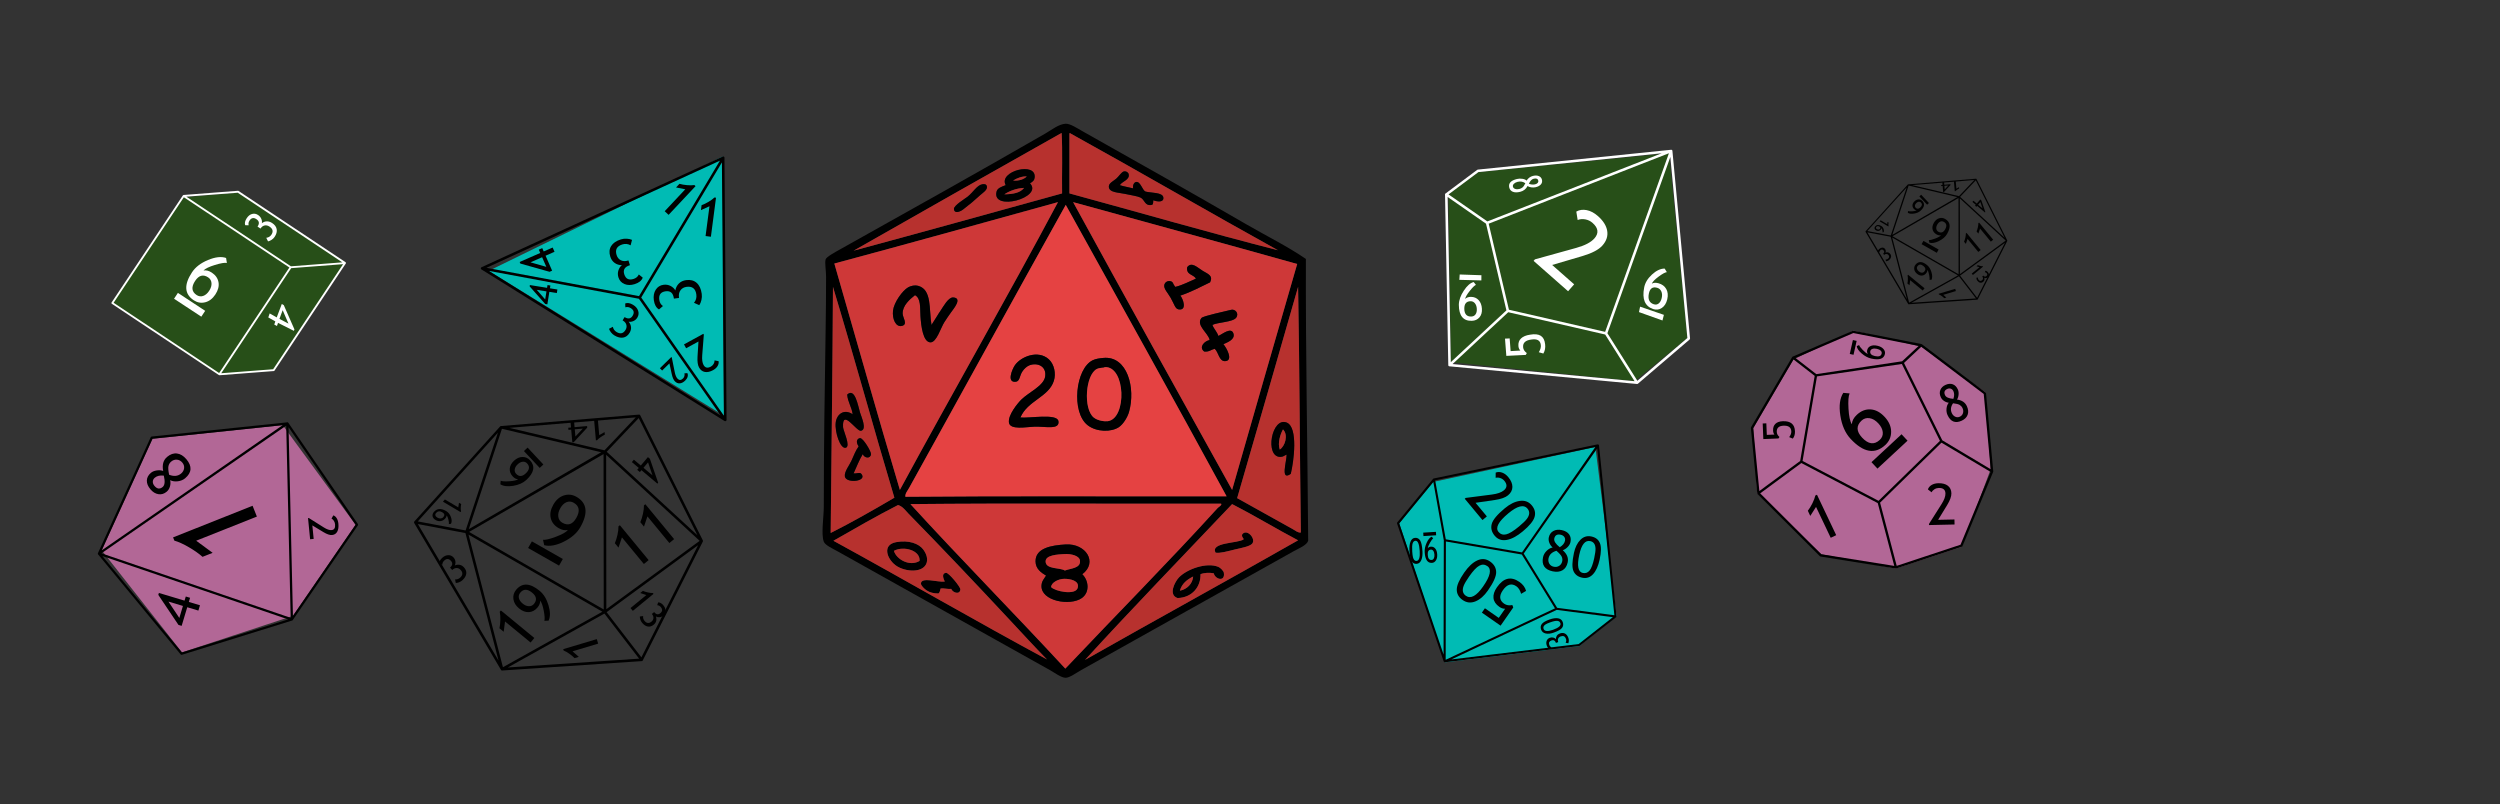 <?xml version="1.0" encoding="UTF-8"?>
<svg id="_x2014_ÎÓÈ_x5F_1" xmlns="http://www.w3.org/2000/svg" viewBox="0 0 1864.98 600">
  <rect x="0" y="0" width="1864.98" height="600" fill="#333333" stroke="none"/>
  <defs>
    <style>
      .cls-1 {
        fill: #e54242;
      }

      .cls-1, .cls-2, .cls-3, .cls-4 {
        fill-rule: evenodd;
      }

      .cls-2 {
        fill: #b7312e;
      }

      .cls-5 {
        fill: #b26796;
      }

      .cls-3 {
        fill: #ce3838;
      }

      .cls-6 {
        fill: #fff;
      }

      .cls-7 {
        fill: #00bbb4;
      }

      .cls-8 {
        fill: #274f18;
      }
    </style>
  </defs>
  <g>
    <polygon class="cls-7" points="539.08 116.8 540.06 310.14 364.57 202.06 539.08 116.8"/>
    <g>
      <path d="M541.86,313.79s.02-.02.02-.04c.03-.05.05-.09.07-.15,0-.01,0-.02.01-.03.02-.04.03-.09.04-.13,0-.01,0-.03,0-.04,0-.05.01-.11.01-.16h0s0,0,0,0l-1.57-195.57s0-.02,0-.03c0-.01,0-.03,0-.04,0-.05-.01-.1-.02-.15,0,0,0-.01,0-.02-.01-.05-.03-.1-.05-.15,0-.01-.01-.02-.02-.04-.02-.05-.05-.1-.08-.14,0,0,0,0,0,0-.03-.04-.07-.08-.11-.12,0,0-.02-.02-.03-.03-.04-.03-.08-.07-.12-.09,0,0-.01,0-.02,0,0,0,0,0,0,0,0,0-.01,0-.02,0-.05-.03-.09-.05-.14-.07,0,0-.02,0-.03-.01-.05-.02-.1-.03-.16-.04-.02,0-.03,0-.05,0-.05,0-.1,0-.16,0,0,0,0,0-.01,0-.05,0-.11.01-.16.02-.01,0-.03,0-.04,0-.05.01-.1.03-.15.05h0s0,0,0,0l-179.78,82.5s-.09.05-.14.08c0,0-.01,0-.02.01-.04.03-.08.06-.12.1,0,0-.02.01-.02.02-.04.04-.07.08-.11.13,0,0,0,.02-.02.03-.03.04-.05.08-.07.13,0,.01-.01.03-.02.04-.02.05-.04.11-.05.16,0,0,0,0,0,0,0,0,0,.01,0,.02,0,.03-.01.06-.01.1,0,.02,0,.04,0,.05,0,.02,0,.03,0,.05,0,.06,0,.11.02.16,0,0,0,.02,0,.02.01.05.03.09.04.14,0,.01.01.03.02.04.02.05.05.09.07.13,0,0,0,0,0,.01.03.05.07.09.11.13.01.01.02.02.03.03.03.03.07.06.1.08.01,0,.02.02.03.02,0,0,0,0,.01,0l181.35,113.08s0,0,.01,0c0,0,.01,0,.02.01.05.03.11.06.16.08,0,0,0,0,.01,0,.06.02.12.03.18.04h0s0,0,0,0c0,0,0,0,0,0,.05,0,.11,0,.16,0,.02,0,.04,0,.06,0,.04,0,.07,0,.11-.02.02,0,.04-.01.07-.02.03,0,.06-.02.09-.03.02,0,.04-.02.06-.03.01,0,.03-.01.04-.02.02-.01.04-.02.06-.04,0,0,.02,0,.02-.01,0,0,0,0,0,0,.05-.03.09-.07.13-.11,0,0,.02-.02.03-.03.03-.03.06-.07.08-.11ZM476.71,220.91l-113.82-21.13,174.16-79.92-60.34,101.05ZM476.63,222.87l60.9,87.04-172.97-107.85,112.06,20.81ZM478.35,221.95l60.19-100.8,1.51,188.99-61.71-88.19Z"/>
      <g>
        <path d="M526.35,176.08l2.92-22.23-6.38,2.91.49-3.7c1.59-.56,3.31-1.38,5.17-2.48,1.86-1.1,3.32-2.18,4.4-3.25l1.19.16-3.82,29.12-3.96-.52Z"/>
        <path d="M495.85,157.56l15.35-16.35-6.88-1.37,2.56-2.72c1.62.48,3.5.81,5.65,1,2.15.19,3.97.17,5.47-.07l.87.82-20.11,21.41-2.91-2.73Z"/>
        <path d="M524.7,249.03l.35.64-1.2,15.3c-.25,3.21.08,5.63.98,7.28,1.19,2.17,3,2.59,5.45,1.25.87-.47,1.56-1.15,2.07-2.01.51-.87.75-1.75.71-2.63l3,.57c.21,1.25-.05,2.47-.77,3.67-.73,1.2-1.84,2.22-3.35,3.04-2.26,1.23-4.31,1.68-6.15,1.33-1.84-.35-3.28-1.47-4.33-3.38-.96-1.76-1.34-4.45-1.11-8.06l.7-11.26-9.21,5.03-1.58-2.89,14.44-7.89Z"/>
        <path d="M500.79,266.34l.37.38,2.19,10.93c.46,2.29,1.17,3.92,2.12,4.89,1.26,1.28,2.61,1.21,4.06-.21.51-.5.86-1.11,1.04-1.82.18-.71.18-1.37-.02-1.98l2.21-.2c.39.83.46,1.74.19,2.72-.27.98-.85,1.91-1.74,2.79-1.33,1.31-2.68,2.02-4.03,2.15-1.36.12-2.59-.38-3.69-1.5-1.02-1.04-1.81-2.85-2.37-5.41l-1.74-8-5.44,5.34-1.67-1.7,8.52-8.37Z"/>
        <path d="M521.66,227.66l-3.95-1.77c1.49-1.78,2.08-3.84,1.75-6.21-.6-4.38-3.04-6.28-7.32-5.69-1.95.27-3.45,1.12-4.5,2.56-1.05,1.44-1.43,3.22-1.14,5.33l.05.38-3.83.52-.03-.21c-.55-4-2.58-5.76-6.11-5.28-3.69.5-5.27,2.64-4.76,6.4.28,2.05,1.19,3.59,2.72,4.61l-2.93,2.54c-2.11-1.21-3.39-3.52-3.86-6.96-.41-3.02.06-5.6,1.41-7.73,1.36-2.13,3.29-3.36,5.81-3.7,1.92-.26,3.7.04,5.32.9,1.63.86,2.79,1.98,3.49,3.34.38-2.07,1.26-3.8,2.65-5.19,1.39-1.38,3.19-2.23,5.4-2.53,3.21-.44,5.83.24,7.86,2.03,2.03,1.79,3.29,4.53,3.79,8.2.21,1.54.13,3.1-.24,4.65-.37,1.56-.9,2.83-1.59,3.8Z"/>
        <path d="M471.48,178.95l-1.04,4.06c-1.94-1.13-4.02-1.35-6.22-.65-4.09,1.29-5.5,3.94-4.23,7.93.58,1.82,1.64,3.11,3.19,3.88,1.55.76,3.31.83,5.28.21l.35-.11,1.13,3.57-.2.06c-3.73,1.18-5.08,3.42-4.04,6.71,1.09,3.44,3.39,4.6,6.9,3.49,1.91-.6,3.23-1.72,3.96-3.36l2.91,2.38c-.8,2.21-2.81,3.82-6.01,4.84-2.82.89-5.36.87-7.61-.08-2.25-.94-3.75-2.59-4.5-4.94-.57-1.79-.57-3.54-.02-5.23.56-1.7,1.43-2.99,2.62-3.88-2.04-.02-3.84-.58-5.39-1.68-1.55-1.1-2.65-2.68-3.3-4.74-.95-3-.73-5.61.65-7.84s3.78-3.89,7.21-4.97c1.44-.46,2.94-.63,4.49-.53,1.55.1,2.85.4,3.89.89Z"/>
        <path d="M454.32,245.27l2.86-1.47c.34,1.69,1.27,2.98,2.79,3.89,2.81,1.68,5.04,1.15,6.69-1.61.75-1.26.95-2.52.6-3.8-.35-1.27-1.2-2.32-2.56-3.13l-.24-.15,1.47-2.46.14.08c2.57,1.54,4.54,1.17,5.89-1.1,1.42-2.37.91-4.28-1.51-5.72-1.32-.79-2.63-.97-3.93-.56l-.12-2.87c1.67-.66,3.61-.33,5.82.99,1.94,1.16,3.22,2.63,3.82,4.4.6,1.77.42,3.47-.55,5.08-.74,1.24-1.73,2.12-2.99,2.67-1.25.54-2.44.7-3.55.47,1.03,1.18,1.62,2.49,1.78,3.94.16,1.45-.19,2.88-1.03,4.3-1.23,2.07-2.84,3.27-4.82,3.61-1.98.34-4.15-.19-6.51-1.6-.99-.59-1.85-1.36-2.58-2.3-.73-.94-1.22-1.83-1.47-2.68Z"/>
        <path d="M405.6,187.58l6.68-2.92,1.39,3.18-6.68,2.92,4.89,11.16-1.91.84-21.8-6.15-.51-1.17,15.36-6.73-1.08-2.48,2.58-1.13,1.08,2.48ZM395.73,195.69l11.83,3.39-3.15-7.19-8.68,3.8Z"/>
        <path d="M410.25,215.07l5.57.9-.43,2.65-5.57-.9-1.5,9.32-1.59-.26-11.61-13.15.16-.98,12.83,2.07.33-2.07,2.15.35-.33,2.07ZM400.42,216.21l6.28,7.18.97-6.01-7.25-1.17Z"/>
      </g>
    </g>
  </g>
  <g>
    <polygon class="cls-5" points="210.9 317.15 113.76 327.31 75.87 410.55 135.73 486.69 218.52 459.43 265.25 391.45 210.9 317.15"/>
    <g>
      <path d="M267,390.97l-51.97-75.64s-.01-.02-.02-.02c-.02-.02-.03-.04-.05-.07-.01-.01-.02-.02-.03-.03-.02-.02-.04-.04-.06-.05-.01,0-.02-.02-.04-.03-.02-.02-.05-.03-.08-.05-.01,0-.02-.01-.03-.02,0,0,0,0,0,0-.04-.02-.07-.03-.11-.05,0,0,0,0-.01,0-.04-.01-.07-.02-.11-.03-.01,0-.03,0-.04,0-.03,0-.06,0-.09,0-.02,0-.03,0-.05,0-.03,0-.06,0-.08,0-.02,0-.03,0-.04,0-.03,0-.06.01-.09.02,0,0-.02,0-.03,0,0,0,0,0,0,0-.04.01-.08.03-.12.05,0,0-.02,0-.02.01-.03.01-.05.03-.07.04h0s-100.73,10.54-100.73,10.54c-.3.03-.56.22-.69.5l-39.38,86.51s0,0,0,0c-.02.04-.03.08-.04.11,0,0,0,0,0,0,0,0,0,0,0,0,0,.01,0,.02,0,.04,0,.03-.01.05-.02.08,0,0,0,.01,0,.02,0,.01,0,.03,0,.04,0,.02,0,.05,0,.07,0,0,0,.02,0,.03,0,.01,0,.02,0,.04,0,.01,0,.02,0,.04,0,.01,0,.02,0,.03,0,.01,0,.02,0,.03,0,0,0,.02,0,.03,0,.02.01.04.02.06,0,.01,0,.03.01.04,0,0,0,.01,0,.02,0,.02.02.05.03.07,0,.01.01.02.02.04,0,0,0,0,0,.01.02.03.04.07.07.1l61.63,74.65c.17.2.41.31.66.31.08,0,.17-.01.25-.04l82.28-25.58s0,0,0,0c0,0,.01,0,.02,0,.03,0,.06-.02.08-.03,0,0,.02,0,.02-.01,0,0,0,0,0,0,.03-.02.07-.04.1-.06,0,0,0,0,.01,0,0,0,0,0,0,0,0,0,.02-.02.03-.02.01-.01.03-.02.04-.03,0,0,.01-.01.02-.02,0,0,.01-.01.02-.02.01-.01.02-.02.03-.04,0-.01.02-.02.03-.03,0,0,.01-.02.02-.03,0,0,0,0,.01-.02l48.57-70.64c.2-.29.2-.68,0-.97ZM216.84,460.89l-141.14-48.13,137.81-95.24,3.26,140.25.07,3.12ZM113.76,327.31l97.13-10.16-135.02,93.41,37.89-83.24ZM76.39,414.81l73.29,24.99,65.27,22.26-79.23,24.63-59.34-71.88ZM218.52,459.43l-3.27-140.75,50.01,72.78-46.74,67.97Z"/>
      <g>
        <path d="M191.63,385.37l-45.28,18,12.28,9.03-7.54,3c-2.74-2.43-6.13-4.82-10.19-7.18-4.05-2.36-7.66-4-10.83-4.92l-.96-2.42,59.31-23.58,3.21,8.06Z"/>
        <path d="M229.81,386.5l.59-.06,11.17,7.03c2.34,1.47,4.27,2.13,5.79,1.98,2-.2,2.87-1.63,2.6-4.31-.09-.95-.39-1.81-.89-2.6-.5-.79-1.09-1.34-1.77-1.65l1.34-2.42c1,.3,1.85,1.01,2.53,2.11.69,1.11,1.11,2.48,1.27,4.13.24,2.47-.05,4.44-.87,5.93-.82,1.49-2.11,2.31-3.86,2.49-1.62.16-3.76-.56-6.42-2.17l-8.28-5.01.99,10.07-2.66.26-1.55-15.78Z"/>
        <path d="M140.87,449.03l8.31,2.5-1.19,3.96-8.31-2.5-4.17,13.9-2.38-.71-15.04-22.39.44-1.46,19.13,5.74.93-3.08,3.21.96-.93,3.08ZM125.65,448.78l8.13,12.21,2.69-8.96-10.81-3.25Z"/>
        <path d="M126.95,358.21c.34,1.59.28,3.18-.18,4.76-.46,1.58-1.25,2.85-2.37,3.79-1.92,1.62-3.99,2.26-6.21,1.9-2.22-.35-4.2-1.56-5.94-3.62-1.88-2.23-2.78-4.42-2.7-6.59.08-2.17,1.09-4.07,3.02-5.71,1.13-.96,2.6-1.56,4.39-1.81,1.8-.25,3.39-.12,4.77.39-.89-4.58.09-8.08,2.93-10.48,2.39-2.02,4.85-2.87,7.38-2.54,2.53.33,4.85,1.74,6.98,4.25,4.42,5.23,4.13,9.96-.89,14.21-1.45,1.23-3.25,1.98-5.41,2.27-2.16.29-4.08.02-5.76-.83ZM126.15,354.16c3.59,1.4,6.58,1.1,8.98-.93,1.28-1.09,2.02-2.4,2.21-3.93.19-1.53-.26-2.94-1.33-4.21-1.12-1.32-2.46-2.05-4.03-2.18-1.57-.14-3.01.35-4.33,1.47-.95.81-1.6,1.86-1.95,3.16-.34,1.3-.19,3.51.46,6.61ZM122.19,354.81c-2.86-.33-5.1.19-6.71,1.56-.97.82-1.46,1.79-1.49,2.91-.03,1.12.39,2.2,1.26,3.22,1.95,2.31,3.99,2.56,6.13.76,1.58-1.34,1.85-4.15.82-8.45Z"/>
      </g>
    </g>
  </g>
  <g>
    <polygon class="cls-7" points="1069.24 359.51 1190.13 333.43 1205.96 459.79 1178.09 481.98 1078.06 494.08 1043.82 390.43 1069.24 359.51"/>
    <g>
      <path d="M1205.74,460.42s.02-.02.02-.03c.02-.02.03-.04.05-.06,0,0,.01-.02.02-.03.02-.03.03-.05.05-.08,0,0,0,0,0-.01.02-.03.03-.06.04-.09,0,0,0-.02,0-.03,0-.02.01-.05.02-.07,0-.01,0-.02,0-.03,0-.03,0-.05,0-.08,0,0,0-.02,0-.03,0-.03,0-.06,0-.1l-13.1-127.56c-.03-.33-.27-.6-.59-.68-.01,0-.03,0-.04,0-.15-.07-.32-.09-.48-.05l-122.19,25.44s-.01,0-.02,0c-.04,0-.07.02-.11.03-.01,0-.02,0-.04.01-.04.02-.08.04-.12.06,0,0,0,0,0,0-.03.02-.06.05-.09.08-.01,0-.02.02-.03.03-.01.01-.02.02-.03.03l-26.78,32.58c-.17.21-.23.49-.14.75l34.74,102.79c.07.2.22.36.4.45.12.17.3.28.51.31.07.01.14.01.22,0l100.03-12.1c.14-.02.28-.07.39-.16l27.18-21.33s0,0,0,0c.02-.02.04-.03.05-.05,0,0,0,0,.01-.01ZM1204.29,458.96l-42.67-5.53-24.92-40.47,54.81-78.47,12.79,124.47ZM1190.13,333.43l-54.74,78.65-56.85-9.75-2.99-16.62-4.93-27.4,119.5-24.88ZM1043.82,390.43l25.42-30.92,7.83,43.57-.18,85.21-33.08-97.86ZM1078.65,403.95l56.61,9.71,24.74,40.17-81.54,38.36.18-88.24ZM1177.68,480.44l-94.96,11.48,78.54-36.95,41.94,5.44-25.53,20.03Z"/>
      <g>
        <g>
          <path d="M1092.68,372.05l.73-.61,19.54-2.52c4.09-.53,7.07-1.58,8.94-3.13,2.46-2.05,2.57-4.42.33-7.12-.79-.95-1.8-1.64-3.01-2.04-1.21-.41-2.37-.47-3.47-.19l.03-3.89c1.52-.59,3.12-.59,4.8,0,1.68.59,3.21,1.71,4.59,3.37,2.07,2.49,3.09,4.92,3.08,7.31-.02,2.39-1.11,4.48-3.26,6.27-2,1.66-5.3,2.83-9.89,3.5l-14.34,2.08,8.44,10.15-3.28,2.72-13.23-15.91Z"/>
          <path d="M1122.54,379.19c3.83-3.19,7.59-5.03,11.26-5.53,3.67-.5,6.64.62,8.92,3.35,2.25,2.71,2.94,5.59,2.06,8.62-.88,3.04-3.83,6.64-8.86,10.82-4.32,3.59-8.31,5.71-11.98,6.34-3.67.64-6.64-.42-8.93-3.16-2.28-2.75-3.02-5.66-2.19-8.75.82-3.09,4.06-6.98,9.73-11.7ZM1125.15,383c-7.39,6.14-9.81,10.75-7.26,13.81,1.46,1.76,3.35,2.37,5.68,1.83,2.32-.54,5.54-2.51,9.64-5.92,2.83-2.35,4.77-4.24,5.83-5.65,1.06-1.42,1.63-2.76,1.72-4.04.09-1.27-.31-2.45-1.22-3.54-2.77-3.34-7.57-2.17-14.39,3.5Z"/>
        </g>
        <g>
          <path d="M1169.93,479.89l-1.99-.4c.53-.94.62-1.92.25-2.94-.67-1.89-1.97-2.49-3.91-1.81-.88.31-1.5.84-1.85,1.59-.36.75-.37,1.58-.05,2.49l.06.16-1.73.61-.03-.09c-.61-1.73-1.72-2.31-3.31-1.74-1.66.59-2.21,1.7-1.63,3.32.31.88.87,1.48,1.68,1.78l-1.13,1.42c-1.08-.33-1.89-1.23-2.42-2.71-.46-1.31-.48-2.5-.04-3.58.44-1.08,1.22-1.82,2.36-2.23.87-.31,1.72-.35,2.55-.13.83.22,1.47.6,1.92,1.14-.01-.96.24-1.82.76-2.57.52-.76,1.28-1.31,2.27-1.66,1.45-.51,2.72-.47,3.83.12,1.1.6,1.93,1.69,2.49,3.27.24.67.34,1.37.31,2.1-.03.73-.16,1.35-.39,1.85Z"/>
          <path d="M1159.03,471.94c-2.25.8-4.23,1.01-5.95.64-1.72-.37-2.87-1.34-3.43-2.92-.56-1.56-.38-2.95.52-4.15.9-1.2,2.82-2.33,5.76-3.37,2.53-.9,4.67-1.19,6.41-.89,1.75.31,2.9,1.25,3.46,2.84.56,1.58.4,3-.48,4.23-.88,1.24-2.98,2.44-6.3,3.62ZM1158.5,469.84c4.33-1.54,6.18-3.19,5.55-4.96-.36-1.01-1.1-1.59-2.23-1.72-1.13-.14-2.89.22-5.3,1.08-1.66.59-2.84,1.11-3.55,1.57-.71.46-1.19.96-1.44,1.51-.25.55-.27,1.14-.05,1.76.68,1.92,3.02,2.18,7.02.76Z"/>
        </g>
        <g>
          <path d="M1128.2,451.35l.68,1.81-9.45,13.58-13.96-9.72,2.27-3.26,10.32,7.19,4.75-6.82c-1.43.04-2.88-.44-4.33-1.45-2.61-1.81-4.05-3.98-4.34-6.49-.29-2.51.57-5.21,2.57-8.08,4.9-7.04,10.48-8.37,16.75-4.01,2.62,1.82,4.28,4.06,4.99,6.72l-3.7,2.17c-.75-2.63-1.93-4.5-3.54-5.62-3.6-2.51-6.97-1.51-10.09,2.98-2.92,4.19-2.6,7.52.95,9.99,1.71,1.19,3.76,1.53,6.15,1.01Z"/>
          <path d="M1110.01,440.46c-2.81,4.04-5.91,6.75-9.32,8.16-3.4,1.4-6.59,1.07-9.55-.99-2.94-2.04-4.41-4.64-4.4-7.79,0-3.15,1.84-7.36,5.52-12.65,3.16-4.55,6.43-7.59,9.79-9.12,3.36-1.54,6.53-1.27,9.51.8,2.98,2.07,4.5,4.7,4.57,7.87.07,3.18-1.97,7.75-6.12,13.71ZM1106.42,437.45c5.41-7.78,6.46-12.82,3.14-15.13-1.9-1.32-3.9-1.44-5.99-.33-2.09,1.1-4.64,3.81-7.65,8.13-2.07,2.98-3.42,5.28-4.04,6.91-.62,1.63-.8,3.07-.53,4.32.27,1.25.99,2.28,2.16,3.1,3.61,2.52,7.92.18,12.91-6.99Z"/>
        </g>
        <g>
          <path d="M1158.28,408.42c-1.12-.95-1.95-2.12-2.49-3.5-.54-1.38-.67-2.72-.4-4.01.48-2.21,1.6-3.81,3.38-4.78,1.78-.97,3.86-1.2,6.24-.69,2.57.55,4.42,1.62,5.56,3.22,1.14,1.59,1.46,3.51.99,5.73-.28,1.3-.99,2.54-2.14,3.71-1.15,1.17-2.35,1.95-3.62,2.35,3.16,2.78,4.38,5.81,3.68,9.08-.59,2.76-1.88,4.72-3.86,5.88-1.98,1.16-4.42,1.43-7.32.81-6.03-1.3-8.43-4.84-7.19-10.63.36-1.67,1.23-3.2,2.61-4.6,1.38-1.4,2.9-2.26,4.56-2.58ZM1161.08,410.88c-3.34.98-5.3,2.84-5.89,5.6-.32,1.48-.12,2.82.59,4.02.71,1.2,1.8,1.95,3.27,2.27,1.52.33,2.88.11,4.08-.66,1.2-.77,1.96-1.91,2.28-3.43.24-1.1.12-2.21-.35-3.33-.47-1.12-1.79-2.61-3.97-4.47ZM1163.54,408.23c2.22-1.34,3.53-2.94,3.93-4.81.24-1.11.06-2.08-.54-2.9-.6-.82-1.49-1.35-2.67-1.61-2.66-.57-4.26.37-4.79,2.83-.39,1.82.96,3.98,4.07,6.48Z"/>
          <path d="M1174.11,412.63c.92-4.29,2.54-7.61,4.86-9.94,2.32-2.33,5.06-3.16,8.21-2.48,3.13.67,5.23,2.3,6.32,4.9,1.09,2.59,1.02,6.7-.18,12.33-1.04,4.84-2.68,8.47-4.92,10.9-2.24,2.43-4.94,3.3-8.11,2.62-3.17-.68-5.33-2.32-6.48-4.91-1.16-2.59-1.05-7.06.31-13.41ZM1178.11,413.87c-1.78,8.28-.9,12.79,2.63,13.55,2.02.43,3.71-.16,5.05-1.79,1.35-1.63,2.51-4.74,3.5-9.33.68-3.17,1-5.53.95-7.09-.05-1.56-.4-2.81-1.05-3.74-.65-.94-1.6-1.54-2.85-1.81-3.85-.83-6.59,2.58-8.23,10.22Z"/>
        </g>
        <g>
          <g>
            <path d="M1068.07,400.37l1.07,1.31c-.57.34-1.37,1.4-2.39,3.19-1.02,1.79-1.56,3.16-1.62,4.1.51-.71,1.27-1.1,2.28-1.16,1.31-.08,2.4.38,3.26,1.39.86,1.01,1.35,2.44,1.47,4.3.12,1.84-.2,3.35-.94,4.52-.74,1.17-1.73,1.8-2.97,1.88-3.27.21-5.07-2.42-5.42-7.89-.15-2.28.34-4.65,1.47-7.11,1.12-2.47,2.39-3.97,3.79-4.53ZM1065.08,413.88c.17,2.68,1.13,3.96,2.87,3.85.73-.05,1.29-.43,1.67-1.16.38-.72.53-1.66.46-2.81-.08-1.19-.36-2.13-.85-2.81-.49-.68-1.09-1-1.8-.95-1.72.11-2.5,1.4-2.34,3.87Z"/>
            <rect x="1061.81" y="396.97" width="9.49" height="2.57" transform="translate(-23.27 68.97) rotate(-3.66)"/>
          </g>
          <path d="M1061.14,411.15c.17,2.7-.12,4.94-.88,6.69-.76,1.76-1.92,2.69-3.5,2.79-1.56.1-2.77-.54-3.65-1.91-.87-1.37-1.42-3.83-1.65-7.37-.2-3.05.06-5.47.77-7.27.71-1.8,1.85-2.75,3.43-2.86,1.58-.1,2.82.53,3.73,1.89.91,1.36,1.49,4.04,1.74,8.03ZM1059.09,411.05c-.33-5.21-1.38-7.76-3.14-7.65-1.01.06-1.71.69-2.11,1.88-.4,1.19-.51,3.22-.32,6.12.13,1.99.31,3.45.56,4.37.24.92.58,1.61,1.02,2.06.44.45.97.66,1.59.62,1.92-.12,2.72-2.59,2.41-7.4Z"/>
        </g>
      </g>
    </g>
  </g>
  <g>
    <polygon class="cls-8" points="137.17 147.16 177.34 143.77 257.71 195.59 204.74 276.52 163.25 279.81 83.21 225.68 137.17 147.16"/>
    <g>
      <path class="cls-6" d="M204.39,276.79s.04-.02.06-.03c.02,0,.04-.02.06-.03.02-.01.04-.02.06-.04.02-.01.04-.03.05-.04.02-.01.03-.03.05-.05.02-.02.03-.04.05-.06,0-.01.02-.02.03-.03l53.18-79.88s0-.01.01-.02c.01-.02.02-.04.04-.07,0-.02.02-.04.03-.06,0-.02.01-.04.02-.07,0-.02.01-.04.02-.07,0-.02,0-.04,0-.07,0-.02,0-.05,0-.07,0,0,0-.02,0-.02,0-.01,0-.03,0-.04,0-.02,0-.05-.01-.07,0,0,0-.02,0-.03-.03-.19-.13-.36-.3-.47l-79.8-53.13s-.01,0-.02-.01c-.02-.01-.04-.02-.07-.04-.02,0-.04-.02-.06-.03-.02,0-.04-.01-.07-.02-.02,0-.05-.01-.07-.02-.02,0-.04,0-.06,0-.03,0-.05,0-.08,0,0,0-.02,0-.02,0l-40.49,3.12c-.1,0-.19.04-.27.08-.13.05-.24.14-.32.26l-53.18,79.87c-.1.15-.14.34-.1.53.03.13.09.25.18.35.04.04.08.07.12.1l79.85,53.16c.13.1.29.15.47.14l40.49-3.12s.03,0,.04,0c.02,0,.05,0,.07-.01.02,0,.04-.01.06-.02ZM165.04,278.44l52.2-78.4,38.72-2.98-52.2,78.4-38.72,2.98ZM177.34,143.77l78.02,51.94-38.32,2.95-78.02-51.94,38.32-2.95ZM84.76,225.87l52.4-78.71,78.71,52.4-52.4,78.71-78.71-52.4Z"/>
      <g>
        <path class="cls-6" d="M199.95,180.08l-1.31-2.68c1.62-.19,2.88-.94,3.78-2.25,1.64-2.43,1.14-4.49-1.45-6.17-1.17-.76-2.35-1.02-3.53-.79-1.19.24-2.17.94-2.95,2.12l-.14.21-2.23-1.48.08-.12c1.47-2.23,1.17-4.03-.87-5.39-2.11-1.42-3.82-1.08-5.18,1.02-.75,1.14-.97,2.31-.65,3.51l-2.59-.06c-.51-1.54-.14-3.27,1.12-5.18,1.09-1.69,2.41-2.76,3.99-3.2,1.58-.45,3.09-.19,4.53.79,1.11.74,1.91,1.7,2.39,2.86.49,1.17.62,2.25.4,3.24,1.09-.86,2.31-1.31,3.64-1.37,1.34-.05,2.67.35,4,1.21,1.95,1.26,3.1,2.8,3.43,4.62.33,1.82-.19,3.75-1.57,5.79-.59.86-1.34,1.58-2.26,2.18-.92.59-1.8.97-2.62,1.14Z"/>
        <path class="cls-6" d="M205.4,239.76l-5.26-2.96,1.03-2.99,5.27,2.98,3.77-10,1.5.84,7.94,18.12-.39,1.08-11.85-5.98-.8,2.34-2.01-1.09.8-2.35ZM215.2,241.42l-4.33-10.02-2.41,6.5,6.74,3.52Z"/>
        <g>
          <path class="cls-6" d="M168.66,192.43l.58,3.73c-1.62-.33-4.6.17-8.95,1.51-4.35,1.34-7.18,2.72-8.49,4.13,1.97-.37,4.04.15,6.19,1.57,2.82,1.86,4.49,4.25,5.01,7.17.52,2.93-.26,5.97-2.34,9.13-2.06,3.13-4.59,5.07-7.6,5.83-3.01.75-5.84.26-8.49-1.48-7.02-4.62-7.47-11.57-1.35-20.88,2.55-3.87,6.53-6.93,11.94-9.18,5.41-2.25,9.91-2.76,13.5-1.52ZM145.56,209.56c-3,4.56-2.62,8.07,1.12,10.53,1.57,1.03,3.2,1.26,4.89.67,1.69-.59,3.18-1.86,4.46-3.81,1.33-2.02,1.91-3.96,1.75-5.8-.17-1.84-1.01-3.26-2.52-4.25-3.7-2.43-6.93-1.54-9.7,2.66Z"/>
          <rect class="cls-6" x="138.83" y="215.19" width="5.23" height="24.35" transform="translate(-126.24 220.62) rotate(-56.67)"/>
        </g>
      </g>
    </g>
  </g>
  <g>
    <polygon class="cls-8" points="1244.99 114.33 1102.87 128.37 1080.58 145.01 1082.29 270.16 1219.37 284.36 1258.77 252.14 1244.99 114.33"/>
    <g>
      <path class="cls-6" d="M1078.21,144.38s-.07.08-.1.13c0,0,0,0,0,0-.03.05-.05.1-.08.15,0,.01,0,.02-.01.03-.02.05-.03.1-.04.16,0,.01,0,.02,0,.03,0,.06-.02.11-.01.17,0,0,0,0,0,0,0,0,0,0,0,0l2.44,127.31s0,.03,0,.04c0,.02,0,.05,0,.07,0,.02,0,.04,0,.05,0,.02.01.05.02.07,0,.02.01.04.02.06,0,.02.01.03.02.05,0,.02.02.04.03.07,0,.02.02.04.03.05,0,.02.02.03.03.05.01.02.03.04.04.06.01.02.03.04.04.05,0,0,.01.01.02.02,0,0,.01.01.02.02.02.02.03.03.05.04.02.02.04.03.06.05.01.01.03.02.04.03.02.01.03.02.05.03.02.01.04.02.07.04.02,0,.03.02.05.02.02,0,.04.01.06.02.02,0,.05.02.07.02.02,0,.03,0,.05.01.02,0,.04,0,.07,0,.01,0,.03,0,.04,0l139.88,13.17s.06,0,.09,0c.03,0,.06,0,.08,0,.04,0,.09-.01.13-.02.02,0,.04,0,.07-.01.05-.02.1-.04.15-.06.01,0,.02,0,.03-.01.06-.03.11-.07.16-.11,0,0,0,0,0,0l38.54-32.96c.24-.21.36-.51.34-.83l-13.16-139.89s0,0,0,0h0s-.01-.08-.02-.12c0,0,0,0,0-.01,0,0,0,0,0,0,0,0,0-.01,0-.02,0,0,0,0,0,0,0-.03-.02-.06-.03-.09,0-.01,0-.02-.01-.04,0,0,0-.02-.01-.03,0,0,0,0,0,0,0-.02-.02-.04-.03-.05,0,0,0-.02-.01-.03-.01-.02-.02-.04-.03-.05,0,0-.01-.02-.02-.03,0,0-.01-.02-.02-.02,0,0-.01-.01-.02-.02-.02-.02-.04-.05-.06-.07,0,0,0,0-.01-.01,0,0,0,0,0,0,0,0,0,0-.01-.01-.03-.03-.07-.06-.11-.09,0,0,0,0,0,0h0s0,0,0,0h0s0,0,0,0c-.03-.02-.07-.04-.1-.06,0,0-.02,0-.03-.01-.01,0-.02-.01-.04-.02-.01,0-.03-.01-.04-.02-.02,0-.03,0-.05-.01-.01,0-.02,0-.04-.01,0,0-.01,0-.02,0,0,0,0,0,0,0-.02,0-.04,0-.07-.01-.02,0-.03,0-.05,0,0,0,0,0,0,0,0,0-.02,0-.03,0-.01,0-.03,0-.04,0-.03,0-.06,0-.08,0-.01,0-.03,0-.04,0,0,0,0,0,0,0,0,0-.01,0-.02,0l-144.12,14.78c-.17.02-.34.08-.48.19l-23.57,17.61s-.07.06-.11.1c0,0-.01.02-.02.02ZM1154,149.88l90.99-35.55-3.09,8.66-44.48,124.57-71.77-16.51-15.1-64.18,43.46-16.98ZM1125.13,232.91l72.3,16.63,21.93,34.82-135.76-12.78,41.53-38.67ZM1108.55,166.85l15.22,64.68-41.48,38.63-2.36-123.23,28.62,19.93ZM1221.46,284.05l-22.35-35.47,46.95-131.48,12.7,135.05-37.3,31.91ZM1102.87,128.37l136.76-14.02-130.08,50.83-28.96-20.16,22.28-16.64Z"/>
      <g>
        <path class="cls-6" d="M1144.05,194.61l1.01-1.14,30.82-8.55c6.45-1.8,10.97-4.16,13.56-7.1,3.41-3.87,2.93-7.73-1.44-11.57-1.54-1.36-3.35-2.23-5.42-2.61-2.07-.38-3.95-.22-5.65.48l-1.02-6.28c2.29-1.3,4.87-1.66,7.74-1.1,2.87.56,5.65,2.03,8.34,4.4,4.02,3.54,6.35,7.24,6.98,11.09.63,3.86-.55,7.48-3.53,10.87-2.77,3.15-7.77,5.78-14.99,7.92l-22.55,6.64,16.41,14.45-4.53,5.15-25.73-22.65Z"/>
        <path class="cls-6" d="M1139,263.38l-.78,1.38-14.51.72-.99-12.86,3.48-.17.71,9.47,7.25-.41c-.83-.85-1.31-1.97-1.43-3.34-.2-2.43.47-4.33,2-5.74,1.52-1.43,3.73-2.33,6.63-2.75,6.96-1.24,10.64.99,11.29,7.09.32,2.62-.11,4.95-1.32,6.97l-3.39-.98c1.2-1.97,1.7-3.76,1.51-5.35-.38-3.5-2.76-4.82-7.25-4.09-4.25.57-6.27,2.46-5.96,5.82.16,1.64,1.09,3.06,2.76,4.26Z"/>
        <path class="cls-6" d="M1138.9,134.73c.38-.79.99-1.51,1.85-2.16.85-.65,1.79-1.1,2.81-1.35,1.75-.43,3.23-.37,4.45.16,1.21.54,1.97,1.42,2.27,2.67.33,1.34.07,2.51-.77,3.49-.84.99-2.14,1.7-3.91,2.12-1.03.25-2.14.28-3.32.1-1.18-.19-2.09-.51-2.74-.98-1.13,2.26-3,3.71-5.59,4.34-2.18.53-3.98.51-5.39-.06-1.41-.57-2.3-1.62-2.67-3.13-.77-3.15,1.14-5.28,5.72-6.4,1.32-.32,2.69-.37,4.1-.14,1.41.23,2.47.68,3.18,1.34ZM1137.9,136.73c-1.66-1.25-3.58-1.61-5.76-1.08-1.17.29-2.09.77-2.77,1.44-.67.68-.92,1.4-.73,2.16.19.79.74,1.36,1.64,1.68.9.33,1.95.34,3.15.05.87-.21,1.65-.59,2.33-1.13.68-.54,1.39-1.58,2.13-3.12ZM1140.54,137.09c1.61.63,3.15.77,4.63.41.88-.21,1.54-.58,1.96-1.09.43-.51.57-1.08.41-1.7-.34-1.39-1.48-1.85-3.43-1.38-1.44.35-2.63,1.6-3.58,3.76Z"/>
        <g>
          <path class="cls-6" d="M1099.35,210.38l1.68,2.13c-1.03.43-2.55,1.92-4.59,4.49-2.07,2.59-3.23,4.6-3.45,6,1.03-1.03,2.46-1.54,4.29-1.54,2.37.01,4.28.81,5.75,2.4,1.48,1.57,2.3,3.71,2.46,6.42.18,2.67-.42,4.81-1.82,6.46-1.42,1.65-3.31,2.51-5.68,2.58-6.35.22-9.66-3.7-9.71-11.9.04-3.45,1.3-7,3.73-10.64,2.39-3.62,4.83-5.75,7.34-6.39ZM1092.35,230.32c.09,3.98,1.83,5.91,5.17,5.81,1.39-.03,2.46-.57,3.2-1.6.73-1.03,1.05-2.38.97-4.06-.08-1.74-.55-3.14-1.4-4.19-.85-1.05-1.91-1.58-3.2-1.57-3.17.02-4.77,1.9-4.73,5.6Z"/>
          <polygon class="cls-6" points="1088.66 208.76 1105.09 209.19 1105.12 205.32 1088.92 204.76 1088.66 208.76"/>
        </g>
        <g>
          <path class="cls-6" d="M1241.84,200.36l1.61,2.65c-1.32.17-3.41,1.31-6.23,3.41-2.79,2.08-4.44,3.8-4.96,5.18,1.32-.75,2.98-.85,4.98-.29,2.63.73,4.56,2.15,5.77,4.27,1.2,2.14,1.45,4.71.75,7.71-.71,2.98-2.07,5.14-4.08,6.47-1.99,1.31-4.15,1.57-6.48.79-6.13-2.1-8.32-7.45-6.68-15.97.65-3.52,2.56-6.75,5.78-9.72,3.26-3,6.45-4.51,9.53-4.51ZM1230.04,219c-.86,4.21.35,6.88,3.66,7.97,1.4.45,2.63.25,3.69-.61,1.07-.87,1.82-2.22,2.24-4.06.43-1.91.33-3.55-.31-4.94-.64-1.38-1.66-2.27-3.05-2.67-3.39-.99-5.46.45-6.23,4.32Z"/>
          <polygon class="cls-6" points="1241.25 234.87 1223.49 228.77 1222.66 232.82 1240.19 239.08 1241.25 234.87"/>
        </g>
      </g>
    </g>
  </g>
  <g>
    <polygon class="cls-5" points="1337.93 268.12 1307.89 319.4 1310.86 368.03 1358.65 413.46 1414.18 424.11 1463.47 407.88 1485.03 350.04 1481.21 292.71 1433.26 258.65 1382.63 246.66 1337.93 268.12"/>
    <g>
      <path d="M1486.93,351.86s.01-.09.02-.14c0-.01,0-.02,0-.04,0-.03,0-.05,0-.08l-5.39-58.27c-.02-.25-.15-.47-.35-.62l-47.48-35.91s0,0-.01,0c-.04-.03-.08-.05-.12-.07,0,0-.01,0-.02,0-.04-.02-.07-.03-.11-.05-.02,0-.03,0-.05-.01-.02,0-.03-.01-.05-.01l-50.74-9.97c-.17-.03-.35-.01-.52.06l-44.78,19.28h0s0,0,0,0c-.05.02-.1.05-.14.08,0,0-.02.01-.03.02-.04.03-.08.07-.12.11,0,0-.01.01-.02.02-.03.04-.07.08-.09.13,0,0,0,0,0,0l-30.69,52.39c-.09.16-.13.35-.12.53l4.75,48.74s0,.01,0,.02c0,.03,0,.05.01.08,0,0,0,.02,0,.03,0,.03.02.07.03.1,0,0,0,.01,0,.02.01.03.02.05.04.08,0,.01.01.02.02.03.01.02.02.04.04.06,0,.01.02.02.02.03.01.02.03.04.04.05,0,0,.02.02.03.03,0,0,0,0,.01.01l46.5,46.34c.13.13.3.22.48.25l56.09,8.96s0,0,.01,0c.04,0,.08,0,.13,0,.06,0,.11,0,.16-.02.02,0,.03,0,.05-.01.02,0,.04,0,.06-.02l48.88-16.19c.24-.08.44-.26.54-.5l22.87-55.36s0-.01,0-.02c.01-.03.02-.07.03-.11,0-.01,0-.02,0-.03ZM1355.45,280.8l63.33-9.27,28.39,57.36-45.79,44.72-56.68-29.72,5.38-31.55,5.38-31.55ZM1485.03,350.04l-36.08-21.56-28.58-57.71,12.89-12.11,46.58,35.23,5.2,56.16ZM1382.56,248.44l48.78,9.59-12.38,11.49-64.02,9.58-3.25-2.52-12.29-9.54,43.16-18.59ZM1337.93,268.12l6.64,5.15,9.17,7.12-6.04,35.44-4.78,28.04-30.46,22.44-4.57-46.92,30.04-51.28ZM1358.65,413.46l-45.57-45.41,7.02-5.17,23.7-17.46,56.98,29.88,12.33,46.86-54.47-8.7ZM1462.54,406.34l-47.61,15.77-12.41-47.14,45.8-44.74,36.64,21.82-22.43,54.29Z"/>
      <g>
        <path d="M1365.7,401.18l-10.95-23.03-4.3,6.72-1.82-3.84c1.17-1.51,2.31-3.37,3.4-5.56,1.09-2.2,1.83-4.14,2.2-5.82l1.23-.58,14.34,30.17-4.1,1.95Z"/>
        <path d="M1439.02,391.69l-.02-.83,9.41-14.85c1.97-3.11,2.93-5.74,2.88-7.88-.06-2.82-1.72-4.19-4.96-4.12-1.15.03-2.22.34-3.21.96-.99.61-1.7,1.37-2.14,2.29l-2.79-2.15c.45-1.37,1.37-2.47,2.76-3.31,1.39-.84,3.08-1.28,5.08-1.32,2.99-.07,5.34.56,7.05,1.87,1.71,1.32,2.6,3.21,2.65,5.68.05,2.29-1,5.2-3.16,8.74l-6.74,11.02,12.18-.27.08,3.75-19.1.43Z"/>
        <path d="M1327.46,325.97l-.71,1.12-11.32.46-.47-11.64,2.71-.11.35,8.61,5.68-.23c-.62-.76-.95-1.75-1-2.97-.09-2.17.5-3.86,1.75-5.05,1.25-1.2,3.08-1.84,5.47-1.94,5.87-.24,8.9,2.26,9.11,7.49.09,2.18-.45,4.02-1.6,5.5l-2.72-1.12c1.12-1.49,1.66-2.91,1.6-4.25-.12-3-2.05-4.43-5.8-4.28-3.49.14-5.18,1.69-5.06,4.65.06,1.43.72,2.68,1.99,3.77Z"/>
        <path d="M1453.76,300.43c-1.26-.14-2.45-.59-3.55-1.35-1.11-.76-1.91-1.7-2.42-2.82-.87-1.92-.97-3.71-.3-5.36.67-1.66,1.95-2.91,3.82-3.76,2.02-.92,3.84-1.07,5.46-.46,1.62.61,2.87,1.89,3.75,3.82.51,1.13.7,2.43.56,3.91-.14,1.48-.53,2.7-1.17,3.65,3.62.46,6.07,2.11,7.36,4.95,1.09,2.39,1.27,4.54.56,6.44-.71,1.91-2.2,3.38-4.48,4.41-4.75,2.16-8.26.73-10.54-4.29-.66-1.45-.9-3.06-.72-4.83.18-1.77.74-3.21,1.68-4.32ZM1456.96,300.83c-1.72,2.47-2.03,4.9-.95,7.29.58,1.28,1.43,2.19,2.55,2.73,1.12.54,2.26.54,3.41.02,1.2-.54,1.99-1.42,2.38-2.62.39-1.2.29-2.46-.31-3.78-.43-.95-1.11-1.73-2.03-2.33-.92-.6-2.61-1.04-5.07-1.31ZM1457.19,297.55c.77-2.17.79-4.06.06-5.67-.44-.97-1.08-1.6-1.92-1.91-.84-.31-1.73-.25-2.66.17-2.1.95-2.66,2.49-1.69,4.63.72,1.58,2.79,2.51,6.22,2.78Z"/>
        <g>
          <path d="M1385.14,258.17l1.74-.74c.18.72,1.07,1.91,2.67,3.58,1.6,1.67,2.89,2.68,3.88,3.03-.6-.77-.78-1.72-.53-2.82.32-1.44,1.16-2.47,2.52-3.07,1.35-.61,3.05-.69,5.07-.23,2.01.45,3.53,1.26,4.55,2.43,1.02,1.17,1.38,2.43,1.08,3.78-.8,3.58-4.19,4.7-10.17,3.36-2.49-.56-4.87-1.83-7.16-3.81-2.29-1.98-3.51-3.82-3.66-5.5ZM1398.68,265.63c2.93.66,4.6.03,5.03-1.88.18-.8-.06-1.52-.72-2.16-.66-.64-1.61-1.09-2.87-1.37-1.3-.29-2.39-.28-3.28.04-.89.32-1.42.86-1.59,1.63-.42,1.89.72,3.13,3.42,3.74Z"/>
          <rect x="1377.08" y="257.7" width="10.64" height="2.87" transform="translate(826.67 1551.17) rotate(-77.34)"/>
        </g>
        <g>
          <path d="M1375.07,293.07l4.73.41c-.89,1.87-1.17,5.67-.84,11.39.33,5.72,1.16,9.59,2.5,11.6.14-2.52,1.4-4.89,3.78-7.09,3.12-2.89,6.54-4.21,10.26-3.97,3.73.25,7.21,2.11,10.44,5.6,3.2,3.45,4.82,7.13,4.83,11.03.02,3.9-1.43,7.21-4.36,9.92-7.74,7.18-16.37,5.65-25.9-4.61-3.96-4.27-6.51-10.05-7.63-17.33-1.12-7.28-.39-12.93,2.19-16.94ZM1389.06,326.41c4.67,5.03,9.06,5.62,13.19,1.79,1.73-1.61,2.5-3.53,2.28-5.78-.21-2.24-1.32-4.44-3.31-6.59-2.07-2.23-4.26-3.52-6.55-3.87-2.3-.35-4.28.25-5.95,1.8-4.08,3.79-3.96,8,.34,12.64Z"/>
          <rect x="1394.26" y="333.49" width="30.61" height="6.57" transform="translate(147.36 1048.92) rotate(-42.87)"/>
        </g>
      </g>
    </g>
  </g>
  <g>
    <path d="M479.34,492.88s.04-.03.05-.05c0,0,0-.01.01-.02.02-.02.03-.05.05-.07.02-.02.03-.04.05-.07,0,0,0-.02.01-.03,0,0,0-.01.01-.02l44.81-88.65s0,0,0-.01c.02-.03.03-.07.04-.1,0,0,0-.02,0-.03,0-.01,0-.02.01-.03,0,0,0-.01,0-.02,0-.03.02-.07.02-.1,0-.01,0-.02,0-.03,0,0,0-.02,0-.02,0,0,0-.01,0-.02,0,0,0,0,0,0,0-.04,0-.07,0-.11,0,0,0-.01,0-.02,0,0,0-.02,0-.03,0-.01,0-.02,0-.03,0-.03-.01-.07-.02-.1,0,0,0-.01,0-.02,0-.01,0-.02-.01-.03,0-.01,0-.02-.01-.03-.01-.03-.03-.07-.04-.1,0,0,0-.01,0-.01l-46.73-93.35s0,0,0,0c-.01-.02-.03-.04-.04-.06-.02-.03-.03-.05-.05-.07,0,0-.01-.02-.02-.03-.02-.02-.03-.04-.05-.05-.01-.01-.02-.03-.04-.05,0,0-.01,0-.02-.01,0,0-.01-.01-.02-.02-.02-.02-.04-.03-.06-.04,0,0,0,0,0,0-.02-.02-.05-.03-.07-.05,0,0-.01,0-.02-.01-.02-.01-.05-.02-.07-.03-.03-.01-.06-.03-.08-.04,0,0-.01,0-.02,0-.02,0-.05-.01-.07-.02-.03,0-.06-.02-.09-.02,0,0-.01,0-.02,0-.02,0-.04,0-.06,0,0,0,0,0,0,0-.03,0-.06,0-.09,0,0,0-.02,0-.03,0,0,0,0,0,0,0l-102.83,8.52s0,0,0,0c0,0-.02,0-.02,0-.03,0-.06,0-.09,0-.03,0-.06,0-.09.01-.03,0-.06.01-.09.02-.03,0-.06.02-.09.03-.03.01-.05.02-.08.04-.03.01-.06.03-.08.05-.02.02-.05.03-.07.05-.03.02-.06.05-.09.08-.01.01-.03.02-.04.04l-63.99,70.87s-.02.02-.03.04c-.02.02-.03.04-.05.06-.01.01-.02.03-.03.04-.01.02-.02.04-.03.06-.01.02-.02.04-.03.06,0,.02-.01.03-.02.05,0,.02-.01.04-.02.07,0,.02-.01.05-.02.07,0,0,0,.02,0,.03,0,0,0,.02,0,.03,0,.02,0,.04,0,.06,0,0,0,0,0,0,0,.02,0,.03,0,.05,0,.02,0,.04,0,.07,0,.02,0,.04,0,.05,0,.02,0,.03,0,.05,0,.01,0,.02,0,.03,0,.02,0,.03.01.05,0,.01,0,.02,0,.04,0,.02.01.03.02.05,0,.02.01.03.02.05,0,.02.01.04.02.06,0,.01.01.03.02.04,0,.01.01.02.02.03,0,0,0,.02.01.03l64.76,109.6s0,0,0,0c.01.02.03.04.04.06,0,0,0,.01.01.02,0,0,0,.01.01.01,0,0,.01.02.02.02.02.03.05.06.07.08,0,0,.01.01.02.02.04.04.08.07.13.1.04.03.08.05.13.07,0,0,0,0,.01,0,0,0,0,0,0,0,.02,0,.05.02.07.03,0,0,.02,0,.03.01,0,0,.01,0,.02,0,.01,0,.03,0,.04,0,.02,0,.04,0,.06.01,0,0,.02,0,.03,0,0,0,0,0,.01,0,.01,0,.03,0,.04,0,.01,0,.02,0,.04,0,.02,0,.03,0,.05,0,.02,0,.04,0,.05,0,0,0,0,0,0,0l104.09-7s.02,0,.03,0c.02,0,.04,0,.05,0,.03,0,.06-.01.08-.02.02,0,.03,0,.05-.01,0,0,.02,0,.03,0,.03-.01.06-.02.09-.04.02,0,.03-.01.05-.02,0,0,.01,0,.02-.01.01,0,.02-.01.03-.02.03-.02.06-.04.09-.06,0,0,0,0,0,0,0,0,.01-.01.02-.01.02-.02.05-.04.07-.07ZM349.72,394.71l24.72-74.84,74.06,17.5-98.78,57.34ZM450.25,338.76v4.59s.13,111.31.13,111.31l-100.44-57.84,100.31-58.07ZM452.19,339.3l69.75,64.17-69.62,50.98-.13-115.14ZM449.38,456.34l-74.2,41.39-25.67-98.9,99.87,57.51ZM520.77,406.72l-42.29,83.66-25.94-33.7,68.23-49.96ZM452.6,337.04l23.88-25.17,43.75,87.38-67.63-62.22ZM450.95,335.95l-70.96-16.77,94.29-7.82-23.33,24.58ZM371.43,322.79l-24.09,72.93-35.66-6.76,59.74-66.17ZM347.21,397.67l24.68,95.09-60.16-101.81,35.48,6.72ZM450.89,457.72l25.89,33.63-97.97,6.58,72.08-40.21Z"/>
    <g>
      <path d="M446.22,480.15l-19.12,5.74,4.69,4.12-3.18.96c-1.03-1.09-2.33-2.19-3.9-3.29-1.57-1.11-2.98-1.9-4.24-2.39l-.31-1.02,25.04-7.51,1.02,3.4Z"/>
      <path d="M340,434.87l-.5-2.65c1.44.13,2.71-.31,3.8-1.31,2.03-1.87,2.13-3.79.31-5.78-.83-.91-1.8-1.37-2.92-1.39-1.11-.02-2.16.42-3.14,1.32l-.18.16-1.63-1.77.1-.09c1.85-1.7,2.03-3.38.53-5.01-1.57-1.71-3.23-1.76-4.97-.16-.95.87-1.41,1.89-1.39,3.04l-2.34-.59c-.13-1.51.6-2.99,2.19-4.46,1.4-1.29,2.89-1.97,4.46-2.03,1.57-.06,2.89.49,3.97,1.66.82.89,1.3,1.91,1.44,3.05.14,1.14-.02,2.13-.47,2.98,1.2-.55,2.4-.71,3.6-.49,1.21.22,2.28.84,3.22,1.86,1.37,1.49,1.96,3.07,1.76,4.75-.2,1.68-1.15,3.3-2.85,4.86-.72.66-1.54,1.17-2.47,1.53-.93.36-1.77.55-2.51.54Z"/>
      <path d="M476.53,349.07l-5.17-4.36,1.51-1.79,5.17,4.36,5.3-6.28,1.48,1.25,6.16,17.88-.56.66-11.9-10.03-1.18,1.39-2-1.68,1.18-1.39ZM486.76,354.64l-3.31-9.72-3.42,4.05,6.73,5.67Z"/>
      <g>
        <path d="M480.33,420.75l-16.37-19.87-2.56,7.64-2.73-3.31c.78-1.77,1.43-3.87,1.97-6.29.53-2.42.77-4.5.72-6.24l1.06-.87,21.45,26.03-3.54,2.92Z"/>
        <path d="M499.34,405.09l-16.37-19.87-2.56,7.64-2.73-3.31c.78-1.77,1.43-3.87,1.97-6.29.53-2.42.77-4.5.72-6.24l1.06-.87,21.45,26.03-3.54,2.92Z"/>
      </g>
      <g>
        <path d="M470.34,453.6l11.8-9.68-4.52-1.53,1.97-1.61c1.05.46,2.29.86,3.72,1.17,1.43.32,2.67.46,3.7.44l.52.63-15.46,12.68-1.72-2.1Z"/>
        <path d="M477.33,459.9l2.45-.32c-.19,1.31.14,2.49,1,3.54,1.6,1.95,3.35,2.14,5.26.58.87-.71,1.34-1.58,1.42-2.59.08-1.01-.27-1.99-1.04-2.93l-.14-.17,1.7-1.4.08.09c1.46,1.78,2.97,2.03,4.54.74,1.64-1.34,1.77-2.85.4-4.53-.75-.91-1.65-1.39-2.7-1.43l.66-2.11c1.38-.04,2.7.7,3.95,2.23,1.1,1.35,1.64,2.74,1.62,4.17-.02,1.44-.59,2.62-1.72,3.53-.85.7-1.81,1.09-2.85,1.15-1.05.07-1.94-.13-2.69-.58.44,1.12.52,2.22.26,3.31-.26,1.09-.88,2.03-1.86,2.84-1.43,1.17-2.9,1.63-4.42,1.36-1.52-.27-2.95-1.22-4.29-2.85-.56-.69-.99-1.46-1.27-2.33-.28-.87-.41-1.64-.36-2.32Z"/>
      </g>
      <g>
        <path d="M445.99,312.96l1.03,11.65,4-2.3.17,1.94c-1.02.49-2.09,1.13-3.22,1.93-1.13.8-1.99,1.54-2.59,2.22l-.84.07-1.35-15.26,2.8-.25Z"/>
        <path d="M425.97,318.91l-.37-4.14,2.66-.24.37,4.14,9.33-.83.1,1.18-10.13,10.92-.98.09-.84-9.53-2.07.18-.14-1.6,2.07-.18ZM429.24,325.66l5.54-5.92-6.01.53.48,5.39Z"/>
      </g>
      <g>
        <path d="M395.82,479.31l-19.06-15.68-1.01,7.66-3.17-2.61c.41-1.81.64-3.9.69-6.27.06-2.37-.1-4.38-.47-6.01l.84-1.02,24.97,20.55-2.79,3.39Z"/>
        <path d="M409.25,462.99l-3.17.15c.42-1.32.27-3.86-.46-7.62-.73-3.76-1.63-6.25-2.69-7.47.13,1.68-.49,3.36-1.87,5.04-1.81,2.19-3.96,3.38-6.45,3.55-2.49.17-4.97-.76-7.42-2.78-2.43-2-3.83-4.29-4.19-6.88-.36-2.58.31-4.9,2-6.96,4.49-5.45,10.35-5.21,17.58.74,3.01,2.48,5.21,6.08,6.61,10.8,1.4,4.73,1.42,8.53.06,11.42ZM397,442.15c-3.54-2.91-6.51-2.92-8.9,0-1.01,1.22-1.34,2.57-1,4.03.34,1.47,1.27,2.82,2.78,4.07,1.57,1.29,3.14,1.95,4.69,1.98,1.55.03,2.81-.55,3.78-1.73,2.37-2.87,1.91-5.66-1.36-8.35Z"/>
      </g>
      <g>
        <path d="M331.88,372.58l10,5.92.51-3.44,1.66.99c-.21.82-.32,1.76-.35,2.81-.02,1.05.06,1.93.26,2.63l-.44.5-13.09-7.76,1.45-1.65Z"/>
        <path d="M336.44,390.75l-1.66.24c.22-.61.13-1.72-.26-3.35-.39-1.62-.87-2.68-1.43-3.16.07.74-.25,1.51-.96,2.33-.94,1.07-2.06,1.7-3.36,1.91-1.3.21-2.6-.07-3.88-.83-1.28-.76-2.01-1.7-2.21-2.82-.19-1.12.15-2.19,1.03-3.19,2.33-2.65,5.39-2.85,9.18-.61,1.58.94,2.74,2.41,3.48,4.43.74,2.02.76,3.7.06,5.05ZM329.98,382.18c-1.86-1.1-3.41-.94-4.65.47-.52.59-.69,1.21-.51,1.84.18.63.67,1.18,1.46,1.65.82.49,1.64.7,2.45.63.81-.07,1.47-.39,1.97-.97,1.23-1.4.98-2.6-.73-3.62Z"/>
      </g>
      <g>
        <path d="M405.97,406.69l-.89-4.02c1.77.24,4.98-.51,9.64-2.26,4.66-1.75,7.64-3.44,8.95-5.08-2.1.53-4.38.1-6.84-1.3-3.21-1.82-5.19-4.31-5.96-7.46-.77-3.15-.13-6.52,1.91-10.1,2.02-3.55,4.64-5.84,7.87-6.88,3.22-1.03,6.34-.69,9.35,1.02,7.96,4.53,8.94,12.08,2.93,22.64-2.5,4.4-6.62,8.01-12.35,10.84-5.73,2.83-10.6,3.7-14.59,2.61ZM429.91,386.41c2.94-5.17,2.29-8.97-1.95-11.38-1.78-1.02-3.58-1.14-5.38-.39-1.8.76-3.33,2.25-4.59,4.46-1.31,2.3-1.81,4.44-1.5,6.43.31,1.99,1.32,3.48,3.04,4.45,4.2,2.39,7.65,1.2,10.37-3.58Z"/>
        <rect x="404.05" y="399.57" width="5.7" height="26.56" transform="translate(-153.17 562.29) rotate(-60.35)"/>
      </g>
      <g>
        <path d="M373.27,361.29l.24-2.68c1.06.49,3.21.63,6.45.41,3.24-.22,5.43-.71,6.58-1.48-1.43-.07-2.77-.76-4.02-2.1-1.64-1.75-2.38-3.68-2.24-5.79.14-2.11,1.21-4.09,3.18-5.95,1.96-1.83,4.05-2.77,6.26-2.8,2.21-.03,4.08.77,5.62,2.41,4.06,4.34,3.18,9.24-2.64,14.69-2.43,2.27-5.7,3.74-9.83,4.42-4.13.68-7.33.3-9.6-1.14ZM392.18,353.18c2.85-2.67,3.2-5.16,1.03-7.48-.91-.97-2-1.39-3.27-1.26-1.27.13-2.52.77-3.74,1.91-1.27,1.19-2,2.43-2.2,3.73-.2,1.3.14,2.42,1.01,3.36,2.14,2.29,4.53,2.2,7.16-.27Z"/>
        <rect x="396.21" y="332.89" width="3.75" height="17.24" transform="translate(-125.92 364.13) rotate(-43.1)"/>
      </g>
    </g>
  </g>
  <g>
    <path d="M1475.32,223.39s.02-.02.03-.03c0,0,0,0,0,0,0-.01.02-.02.02-.03,0-.01.02-.02.02-.03,0,0,0,0,0-.01,0,0,0,0,0,0l22-43.53s0,0,0,0c0-.02.02-.03.02-.05,0,0,0,0,0-.01,0,0,0-.01,0-.02,0,0,0,0,0,0,0-.02,0-.03.01-.05,0,0,0-.01,0-.02,0,0,0,0,0-.01,0,0,0,0,0-.01,0,0,0,0,0,0,0-.02,0-.04,0-.05,0,0,0,0,0,0,0,0,0,0,0-.01,0,0,0-.01,0-.02,0-.02,0-.03,0-.05,0,0,0,0,0-.01,0,0,0-.01,0-.02,0,0,0,0,0-.01,0-.02-.01-.03-.02-.05,0,0,0,0,0,0l-22.95-45.84s0,0,0,0c0-.01-.01-.02-.02-.03,0-.01-.01-.02-.02-.04,0,0,0,0,0-.01,0,0-.02-.02-.03-.03,0,0-.01-.02-.02-.02,0,0,0,0,0,0,0,0,0,0-.01-.01,0,0-.02-.01-.03-.02,0,0,0,0,0,0-.01,0-.02-.02-.03-.02,0,0,0,0,0,0-.01,0-.02,0-.03-.02-.01,0-.03-.01-.04-.02,0,0,0,0,0,0-.01,0-.02,0-.04,0-.01,0-.03,0-.04-.01,0,0,0,0-.01,0-.01,0-.02,0-.03,0,0,0,0,0,0,0-.02,0-.03,0-.05,0,0,0,0,0-.01,0,0,0,0,0,0,0l-50.49,4.19s0,0,0,0c0,0,0,0-.01,0-.02,0-.03,0-.05,0-.02,0-.03,0-.04,0-.01,0-.03,0-.04.01-.01,0-.03,0-.04.02-.01,0-.03.01-.04.02-.01,0-.03.02-.04.02-.01,0-.02.01-.03.02-.01.01-.03.02-.04.04,0,0-.01.01-.02.02l-31.42,34.8s0,.01-.01.02c0,0-.02.02-.02.03,0,0,0,.01-.01.02,0,0-.01.02-.02.03,0,0-.01.02-.02.03,0,0,0,.02,0,.02,0,.01,0,.02-.01.03,0,.01,0,.02,0,.03,0,0,0,0,0,.01,0,0,0,0,0,.01,0,0,0,.02,0,.03,0,0,0,0,0,0,0,0,0,.02,0,.02,0,.01,0,.02,0,.03,0,0,0,.02,0,.03,0,0,0,.02,0,.02,0,0,0,.01,0,.02,0,0,0,.02,0,.03,0,0,0,.01,0,.02,0,0,0,.02,0,.02,0,0,0,.02,0,.02,0,0,0,.02.01.03,0,0,0,.01,0,.02,0,0,0,0,0,.01,0,0,0,0,0,.01l31.8,53.82s0,0,0,0c0,.01.01.02.02.03,0,0,0,0,0,.01,0,0,0,0,0,0,0,0,0,0,.01.01.01.01.02.03.04.04,0,0,0,0,.01,0,.02.02.04.04.06.05.02.01.04.02.06.03,0,0,0,0,0,0,0,0,0,0,0,0,.01,0,.02,0,.03.01,0,0,0,0,.01,0,0,0,0,0,.01,0,0,0,.01,0,.02,0,0,0,.02,0,.03,0,0,0,0,0,.01,0,0,0,0,0,0,0,0,0,.01,0,.02,0,0,0,.01,0,.02,0,0,0,.02,0,.02,0,0,0,.02,0,.03,0,0,0,0,0,0,0l51.12-3.44s0,0,.01,0c0,0,.02,0,.03,0,.01,0,.03,0,.04,0,0,0,.02,0,.03,0,0,0,0,0,.01,0,.02,0,.03-.01.05-.02,0,0,.02,0,.02,0,0,0,0,0,.01,0,0,0,.01,0,.02-.01.02,0,.03-.02.04-.03,0,0,0,0,0,0,0,0,0,0,0,0,.01,0,.02-.02.03-.03ZM1411.68,175.18l12.14-36.75,36.37,8.59-48.5,28.16ZM1461.04,147.71v2.25s.06,54.66.06,54.66l-49.32-28.4,49.26-28.51ZM1462,147.97l34.25,31.51-34.19,25.03-.06-56.54ZM1460.62,205.44l-36.43,20.33-12.61-48.57,49.04,28.24ZM1495.67,181.08l-20.76,41.08-12.74-16.55,33.5-24.53ZM1462.2,146.86l11.73-12.36,21.48,42.91-33.21-30.55ZM1461.39,146.33l-34.85-8.23,46.3-3.84-11.45,12.07ZM1422.34,139.86l-11.83,35.81-17.51-3.32,29.34-32.49ZM1410.44,176.63l12.12,46.69-29.54-50,17.42,3.3ZM1461.36,206.12l12.71,16.51-48.11,3.23,35.4-19.75Z"/>
    <g>
      <path d="M1459.06,217.13l-9.39,2.82,2.3,2.02-1.56.47c-.51-.53-1.15-1.07-1.92-1.62-.77-.54-1.46-.93-2.08-1.17l-.15-.5,12.3-3.69.5,1.67Z"/>
      <path d="M1406.9,194.9l-.25-1.3c.71.06,1.33-.15,1.87-.65,1-.92,1.05-1.86.15-2.84-.41-.44-.89-.67-1.43-.68-.55-.01-1.06.2-1.54.65l-.09.08-.8-.87.05-.04c.91-.84,1-1.66.26-2.46-.77-.84-1.59-.86-2.44-.08-.47.43-.69.93-.68,1.49l-1.15-.29c-.07-.74.29-1.47,1.07-2.19.69-.63,1.42-.96,2.19-1,.77-.03,1.42.24,1.95.81.4.44.64.94.7,1.5.07.56,0,1.05-.23,1.46.59-.27,1.18-.35,1.77-.24.59.11,1.12.41,1.58.91.67.73.96,1.51.86,2.33-.1.82-.56,1.62-1.4,2.39-.35.32-.76.57-1.21.75-.46.18-.87.27-1.23.27Z"/>
      <path d="M1473.95,152.77l-2.54-2.14.74-.88,2.54,2.14,2.6-3.09.73.61,3.03,8.78-.27.32-5.84-4.93-.58.68-.98-.83.58-.68ZM1478.97,155.5l-1.63-4.77-1.68,1.99,3.3,2.78Z"/>
      <g>
        <path d="M1475.81,187.96l-8.04-9.76-1.26,3.75-1.34-1.63c.38-.87.7-1.9.97-3.09.26-1.19.38-2.21.36-3.07l.52-.43,10.53,12.78-1.74,1.43Z"/>
        <path d="M1485.15,180.27l-8.04-9.76-1.26,3.75-1.34-1.63c.38-.87.7-1.9.97-3.09.26-1.19.38-2.21.36-3.07l.52-.43,10.53,12.78-1.74,1.43Z"/>
      </g>
      <g>
        <path d="M1470.9,204.1l5.8-4.75-2.22-.75.97-.79c.51.23,1.12.42,1.83.58.7.16,1.31.23,1.82.21l.25.31-7.59,6.23-.85-1.03Z"/>
        <path d="M1474.34,207.19l1.2-.16c-.1.64.07,1.22.49,1.74.78.96,1.64,1.05,2.58.28.43-.35.66-.77.7-1.27.04-.5-.13-.98-.51-1.44l-.07-.08.84-.69.04.05c.72.87,1.46.99,2.23.36.81-.66.87-1.4.2-2.22-.37-.45-.81-.68-1.33-.7l.33-1.04c.68-.02,1.33.34,1.94,1.09.54.66.81,1.34.8,2.05-.01.71-.29,1.28-.84,1.74-.42.34-.89.53-1.4.57-.51.03-.95-.06-1.32-.28.21.55.26,1.09.13,1.63-.13.53-.43,1-.92,1.39-.7.58-1.43.8-2.17.67-.75-.13-1.45-.6-2.11-1.4-.28-.34-.48-.72-.62-1.15-.14-.43-.2-.81-.18-1.14Z"/>
      </g>
      <g>
        <path d="M1458.95,135.04l.51,5.72,1.96-1.13.08.95c-.5.24-1.03.55-1.58.95-.55.39-.98.75-1.27,1.09l-.41.04-.66-7.5,1.37-.12Z"/>
        <path d="M1449.12,137.96l-.18-2.03,1.3-.12.18,2.03,4.58-.41.05.58-4.97,5.36-.48.04-.41-4.68-1.02.09-.07-.78,1.02-.09ZM1450.73,141.27l2.72-2.91-2.95.26.23,2.64Z"/>
      </g>
      <g>
        <path d="M1434.32,216.72l-9.36-7.7-.49,3.76-1.56-1.28c.2-.89.31-1.92.34-3.08.03-1.17-.05-2.15-.23-2.95l.41-.5,12.26,10.09-1.37,1.67Z"/>
        <path d="M1440.91,208.71l-1.56.07c.21-.65.13-1.9-.23-3.74-.36-1.85-.8-3.07-1.32-3.67.06.83-.24,1.65-.92,2.47-.89,1.08-1.94,1.66-3.17,1.74-1.22.08-2.44-.37-3.64-1.36-1.19-.98-1.88-2.11-2.06-3.38-.18-1.27.15-2.41.98-3.42,2.2-2.68,5.08-2.56,8.63.37,1.48,1.22,2.56,2.98,3.25,5.31.69,2.32.7,4.19.03,5.61ZM1434.89,198.47c-1.74-1.43-3.2-1.43-4.37,0-.49.6-.66,1.26-.49,1.98.17.72.62,1.39,1.37,2,.77.64,1.54.96,2.3.97.76.01,1.38-.27,1.86-.85,1.16-1.41.94-2.78-.67-4.1Z"/>
      </g>
      <g>
        <path d="M1402.92,164.31l4.91,2.91.25-1.69.82.48c-.1.4-.16.86-.17,1.38-.01.52.03.95.13,1.29l-.21.24-6.43-3.81.71-.81Z"/>
        <path d="M1405.15,173.23l-.81.12c.11-.3.06-.85-.13-1.64-.19-.8-.43-1.32-.7-1.55.04.36-.12.74-.47,1.14-.46.52-1.01.84-1.65.94-.64.1-1.27-.03-1.91-.41-.63-.37-.99-.83-1.08-1.38-.1-.55.07-1.07.5-1.57,1.14-1.3,2.65-1.4,4.51-.3.78.46,1.34,1.18,1.71,2.17.36.99.37,1.82.03,2.48ZM1401.98,169.02c-.91-.54-1.67-.46-2.28.23-.26.29-.34.59-.25.9.09.31.33.58.72.81.4.24.81.34,1.21.31.4-.04.72-.19.97-.47.6-.69.48-1.28-.36-1.78Z"/>
      </g>
      <g>
        <path d="M1439.3,181.06l-.44-1.97c.87.12,2.44-.25,4.73-1.11,2.29-.86,3.75-1.69,4.39-2.49-1.03.26-2.15.05-3.36-.64-1.57-.9-2.55-2.12-2.93-3.66-.38-1.55-.06-3.2.94-4.96.99-1.74,2.28-2.87,3.86-3.38,1.58-.51,3.11-.34,4.59.5,3.91,2.23,4.39,5.93,1.44,11.12-1.23,2.16-3.25,3.93-6.07,5.32-2.82,1.39-5.2,1.82-7.17,1.28ZM1451.05,171.1c1.45-2.54,1.13-4.4-.96-5.59-.88-.5-1.76-.56-2.64-.19-.88.37-1.63,1.1-2.25,2.19-.64,1.13-.89,2.18-.73,3.16.15.98.65,1.71,1.49,2.19,2.06,1.17,3.76.59,5.09-1.76Z"/>
        <rect x="1438.36" y="177.56" width="2.8" height="13.04" transform="translate(567.62 1344.33) rotate(-60.35)"/>
      </g>
      <g>
        <path d="M1423.24,158.77l.12-1.32c.52.24,1.58.31,3.17.2,1.59-.11,2.67-.35,3.23-.73-.7-.03-1.36-.38-1.97-1.03-.8-.86-1.17-1.81-1.1-2.84.07-1.04.59-2.01,1.56-2.92.96-.9,1.99-1.36,3.07-1.37,1.09-.02,2,.38,2.76,1.18,2,2.13,1.56,4.54-1.3,7.21-1.19,1.11-2.8,1.84-4.83,2.17-2.03.33-3.6.15-4.71-.56ZM1432.53,154.78c1.4-1.31,1.57-2.54.51-3.67-.45-.48-.98-.68-1.61-.62-.62.06-1.24.38-1.84.94-.62.58-.98,1.19-1.08,1.83-.1.64.07,1.19.5,1.65,1.05,1.12,2.22,1.08,3.52-.13Z"/>
        <rect x="1434.51" y="144.82" width="1.84" height="8.47" transform="translate(285.45 1020.95) rotate(-43.1)"/>
      </g>
    </g>
  </g>
  <g>
    <path class="cls-4" d="M974.18,193.17c-.23,69.52,1.24,140.29,1.71,210.24-1.1,3.39-6.77,5.54-10.94,7.86-52.9,29.45-104.94,58.84-158.28,88.54-3.82,2.13-8.6,5.73-11.62,5.81-3.26.08-8.33-3.77-11.97-5.81-52.92-29.67-104.85-58.58-158.28-88.54-3.57-2-9.28-4.55-10.26-7.18-2.11-5.7,0-18.21,0-25.98,0-45.29.68-86.76,1.37-131.96.19-12.26.34-26.51.34-39.66,0-4.66-1.08-10.24-.34-12.99.49-1.82,7.02-5.37,10.26-7.18,51.83-29.02,102.54-57.27,153.83-86.83,4.54-2.62,9.97-7.03,15.04-7.18,3.41-.1,8.46,3.31,12.31,5.47,40.84,22.94,82.64,46.53,122.73,69.74,14.93,8.64,30.34,16.21,44.1,25.64ZM636.77,187.02c52.04-14.05,103.75-28.43,155.54-42.73-.23-14.93.46-30.77-.34-45.12-51.82,29.2-103.61,58.43-155.2,87.86ZM798.47,99.5c-.07-.41-.38-.21-.68,0v44.78c51.7,14.05,104.04,29.28,155.54,42.39-51.95-28.73-102.89-58.46-154.86-87.17ZM789.24,150.78c-55.52,15.36-110.94,30.81-166.83,45.81,16.25,56.34,32.22,112.96,48.89,168.88,38.87-71.78,79.89-143.23,117.94-214.69ZM919.14,365.47c16.05-56.31,32.34-112.38,48.54-168.53-55.49-15.62-111.47-30.74-167.17-46.15,39.28,71.82,78.93,143.28,118.62,214.69ZM795.05,152.83c-38.88,69.71-78.22,141.58-116.91,211.27-1.1,1.98-3.01,4.02-2.73,6.5,79.26-.73,159.83-.16,239.64-.34-39.11-72-79.99-145.17-119.99-217.42ZM619.68,397.6c15.47-7.77,32.17-17.29,47.52-26.32-15.59-52.09-30.07-105.31-45.81-157.25-.3,61.46-1.13,122.39-1.71,183.58ZM922.9,371.62c13.51,7.51,28.41,15.79,41.71,23.25,1.84,1.03,3.72,2.72,5.81,2.39-.81-60.95-.96-122.57-2.05-183.23-15.07,52.62-30.23,105.14-45.47,157.6ZM679.16,376.06c37.28,40.78,77.51,81.56,115.55,122.73,37.42-39.58,76.99-79.45,113.5-119.65,1.08-1.19,3.55-2.3,2.73-3.42-77.15.22-155.2-.45-231.78.34ZM809.41,492.29c52.79-29.94,106.25-59.21,158.96-89.22-16.65-8.76-32.42-18.4-49.23-27.01-36.52,38.57-74.41,77.6-109.74,116.23ZM781.03,491.95c-9.35-9.57-18.44-19.48-27.69-29.4-24.83-26.62-50.33-53.58-75.55-79.31-2.35-2.4-4.34-5.48-7.86-6.5-16.53,8.42-32.31,17.6-48.2,26.66,53.25,29.14,106.52,60.08,159.3,88.54Z"/>
    <path class="cls-2" d="M791.97,99.16c.8,14.36.11,30.2.34,45.12-51.79,14.3-103.5,28.68-155.54,42.73,51.6-29.42,103.38-58.66,155.2-87.86ZM771.8,132.66c1.78-12.51-27.35-4.91-21.54,5.47-3.29,1.23-6.18,2.21-6.84,4.79-3.85,15.15,35.07,4.51,24.96-6.15,2.15-1.39,3.13-2.06,3.42-4.1ZM721.89,146.68c-1.7,1.36-10.47,6.59-10.26,9.23.3,3.8,4.65,2.02,6.84.34,5.29-4.06,8.26-6.56,12.65-10.6,1.66-1.53,5.65-3.97,5.13-6.49-.37-1.81-1.85-1.98-3.42-1.71-4.01.69-6.84,5.96-10.94,9.23Z"/>
    <path class="cls-2" d="M953.33,186.68c-51.5-13.11-103.84-28.34-155.54-42.39v-44.78c.3-.21.61-.41.68,0,51.97,28.71,102.91,58.44,154.86,87.17ZM841.88,129.59c-.17-.53-1.36-2.06-3.42-1.71-1.75.29-4.02,4.01-5.81,5.47-2.39,1.94-5.44,3.29-5.47,5.81-.05,4.61,7.47,4.44,11.96,5.47,3.99.91,9.2,1.61,11.62,2.73,3.34,1.55,3.08,6.6,8.55,5.47,1.28-.35.87-2.92,1.03-3.42,3.53,1.31,7.94,1.51,7.52-2.05-.47-3.97-9.19-3.35-13.33-4.44-2.37-.99-3.65-7.48-6.84-7.18-1.77.17-2.81,2.49-2.39,4.79-3.25-.85-6.83-1.37-9.91-2.39,1.38-2.74,7.98-4,6.5-8.55Z"/>
    <path class="cls-4" d="M768.39,136.76c10.11,10.66-28.81,21.3-24.96,6.15.66-2.58,3.55-3.55,6.84-4.79-5.81-10.38,23.32-17.98,21.54-5.47-.29,2.05-1.26,2.71-3.42,4.1ZM755.74,134.71c4.74.3,7.93-.95,10.26-3.08-3.43-.32-7.72,1.37-10.26,3.08ZM749.24,144.97c6.4-.1,11.9-1.09,14.7-4.79-5.18.15-10.89,2.19-14.7,4.79Z"/>
    <path class="cls-4" d="M835.39,138.13c3.08,1.02,6.67,1.54,9.91,2.39-.42-2.3.63-4.62,2.39-4.79,3.19-.31,4.47,6.18,6.84,7.18,4.14,1.09,12.86.47,13.33,4.44.42,3.56-3.99,3.36-7.52,2.05-.16.5.26,3.07-1.03,3.42-5.47,1.13-5.21-3.92-8.55-5.47-2.42-1.13-7.63-1.82-11.62-2.73-4.49-1.03-12.01-.86-11.96-5.47.03-2.52,3.08-3.87,5.47-5.81,1.79-1.46,4.07-5.18,5.81-5.47,2.06-.35,3.25,1.18,3.42,1.71,1.49,4.55-5.11,5.8-6.5,8.55Z"/>
    <path class="cls-2" d="M765.99,131.64c-2.32,2.12-5.51,3.37-10.26,3.08,2.54-1.7,6.83-3.4,10.26-3.08Z"/>
    <path class="cls-4" d="M732.83,137.45c1.57-.27,3.05-.1,3.42,1.71.52,2.53-3.47,4.97-5.13,6.49-4.39,4.03-7.35,6.54-12.65,10.6-2.19,1.68-6.53,3.46-6.84-.34-.21-2.64,8.56-7.87,10.26-9.23,4.1-3.27,6.93-8.54,10.94-9.23Z"/>
    <path class="cls-2" d="M763.94,140.18c-2.8,3.7-8.3,4.69-14.7,4.79,3.81-2.6,9.52-4.63,14.7-4.79Z"/>
    <path class="cls-3" d="M671.3,365.47c-16.67-55.92-32.63-112.54-48.89-168.88,55.88-15,111.31-30.45,166.83-45.81-38.05,71.45-79.07,142.91-117.94,214.69ZM685.31,213.34c-3.01-.93-6.2.06-7.86,1.03-4.29,2.48-10.58,11.27-11.28,17.43-.67,5.92,1.99,12.65,6.84,11.28,4.43-1.25.36-6.06.34-9.23-.04-5.94,5.29-10.53,9.23-13.67,4.5,2.43,3.69,9.16,4.1,15.73.44,7.15,1.88,19.51,7.52,19.49,4.46-.02,7.59-10.9,10.26-15.04,1.94-3.02,2.93-4.44,5.13-7.52,1.83-2.58,8.67-10.61,1.37-10.94-3.51-.16-7.41,7.1-8.89,9.23-2.45,3.54-4.55,7.32-7.18,11.28-1.96-11.78.36-25.99-9.57-29.06Z"/>
    <path class="cls-3" d="M800.52,150.78c55.69,15.41,111.68,30.53,167.17,46.15-16.2,56.16-32.49,112.22-48.54,168.53-39.69-71.41-79.34-142.87-118.62-214.69ZM902.74,210.6c2.46-5.08-1.69-6.23-5.47-8.55-4.03-2.47-8.32-7.13-11.62-2.73-.9,5.92,4.81,5.22,6.5,8.55-5.05,2.13-9.63,4.73-15.38,6.15-1.85-2.11-1.36-3.44-3.08-4.1-2.35-.91-4.74.53-5.13,2.73-.5,2.8,2.54,5.65,4.79,9.57,2.68,4.68,3.32,8.12,5.81,8.55,6.69,1.14,3.37-7.97,1.37-10.26,8.05-2.66,14.98-6.45,22.22-9.91ZM922.22,236.93c2.31-3.3-1.02-6.56-3.76-5.81-4.58,1.25-20.93,4.54-22.22,6.15-4.32,5.41,5.31,11.3,6.15,16.41-3.64.62-8.41,5.16-4.1,8.55,3.74.44,5.19-1.42,7.86-2.05,2.88,2.43,3.2,9.51,7.86,9.23,6.3-.38.93-10.01-1.37-12.65,2.91-1.33,8.85-3.45,7.52-7.86-1.6-5.31-8.38.5-11.28,1.71-1.02-3.19-3.3-5.13-4.44-8.2,3.83-2.02,15.38-2.05,17.78-5.47Z"/>
    <path class="cls-1" d="M915.04,370.25c-79.81.18-160.38-.39-239.64.34-.28-2.47,1.64-4.52,2.73-6.5,38.69-69.68,78.03-141.55,116.91-211.27,40,72.25,80.88,145.42,119.99,217.42ZM786.16,284.1c1.71-5.42.3-12.38-3.76-16.07-8.02-7.27-20.9-1.96-25.3,4.44-1.96,2.85-6.4,13.11.68,12.31,3.02-.34,2.8-4.44,4.79-7.52,1.43-2.21,3.49-4.05,5.47-4.79,5.89-2.2,12.89.75,11.62,8.55-1.11,6.86-12.45,11.76-17.78,17.09-2.92,2.92-9.99,11.59-9.23,17.09.8,5.78,12.96,3.27,19.14,3.08,7.93-.25,18.86,2.61,17.78-4.1-.97-6.01-22.29-1.95-28.37-2.73,5.25-12.57,21.12-15.21,24.96-27.35ZM815.22,268.72c-12.95,6.14-16.32,38.85-3.76,48.54,6.6,5.09,17.52,5.2,23.25,1.37,3.13-2.1,6.35-7.21,7.52-11.28,5.09-17.74-1.17-42.06-19.14-40.34-3.22.31-5.7.68-7.86,1.71Z"/>
    <path class="cls-4" d="M880.51,220.52c2.01,2.29,5.32,11.4-1.37,10.26-2.49-.42-3.13-3.87-5.81-8.55-2.25-3.92-5.28-6.77-4.79-9.57.39-2.2,2.78-3.64,5.13-2.73,1.72.66,1.23,2,3.08,4.1,5.75-1.42,10.33-4.03,15.38-6.15-1.69-3.33-7.4-2.63-6.5-8.55,3.31-4.39,7.59.27,11.62,2.73,3.78,2.32,7.93,3.47,5.47,8.55-7.25,3.47-14.17,7.25-22.22,9.91Z"/>
    <path class="cls-4" d="M694.89,242.4c2.63-3.96,4.73-7.74,7.18-11.28,1.48-2.13,5.38-9.39,8.89-9.23,7.31.32.47,8.36-1.37,10.94-2.19,3.08-3.19,4.5-5.13,7.52-2.66,4.15-5.79,15.02-10.26,15.04-5.64.03-7.08-12.34-7.52-19.49-.41-6.57.39-13.29-4.1-15.73-3.94,3.14-9.27,7.74-9.23,13.67.02,3.17,4.09,7.98-.34,9.23-4.85,1.37-7.51-5.36-6.84-11.28.7-6.16,6.99-14.96,11.28-17.43,1.67-.96,4.85-1.95,7.86-1.03,9.93,3.06,7.61,17.27,9.57,29.06Z"/>
    <path class="cls-2" d="M621.39,214.02c15.74,51.94,30.22,105.16,45.81,157.25-15.35,9.04-32.04,18.55-47.52,26.32.58-61.18,1.41-122.11,1.71-183.58ZM623.44,315.21c-.83,7.03,3.42,19.98,7.52,18.8,3.82-1.1-1.91-12.66-2.05-15.38-.76-14.26,9.96,3.34,13.33,2.73,4.71-.85.36-10.29-.68-13.67-1.48-4.77-3.71-18.84-9.57-13.33.5,5.77,3.38,9.16,4.1,14.7-6.35-4.33-11.9-.15-12.65,6.15ZM649.76,338.8c.16-1.94-5.87-12.18-8.2-11.97-1.72.16-3.7,2.29-1.03,6.15-2.3,3.3-3.45,6.4-5.47,10.94-1.3,2.92-5.49,8.22-4.79,11.62,1.12,5.44,17.7,3.5,11.96-2.39-1.71-.85-3.3.3-5.47,0,2.25-4.81,4.13-10,6.84-14.36,1.26,3.11,5.87,3.54,6.15,0Z"/>
    <path class="cls-2" d="M968.37,214.02c1.09,60.67,1.24,122.28,2.05,183.23-2.09.32-3.97-1.36-5.81-2.39-13.29-7.46-28.19-15.74-41.71-23.25,15.23-52.45,30.4-104.98,45.47-157.6ZM962.9,353.5c2.19-8.71,5.76-34.82-3.08-38.29-11.18-4.38-16.47,25.55-4.79,25.64,2.27.02,2.74-.95,4.79-1.71-.01,5.33-4.89,20,3.08,14.36Z"/>
    <path class="cls-4" d="M904.44,242.4c1.14,3.07,3.42,5.01,4.44,8.2,2.9-1.21,9.68-7.02,11.28-1.71,1.33,4.42-4.61,6.53-7.52,7.86,2.3,2.64,7.67,12.27,1.37,12.65-4.66.28-4.99-6.8-7.86-9.23-2.67.63-4.12,2.49-7.86,2.05-4.3-3.39.46-7.93,4.1-8.55-.85-5.11-10.47-11-6.15-16.41,1.29-1.62,17.64-4.91,22.22-6.15,2.74-.74,6.07,2.51,3.76,5.81-2.4,3.42-13.94,3.45-17.78,5.47Z"/>
    <path class="cls-4" d="M761.21,311.45c6.08.78,27.41-3.27,28.37,2.73,1.08,6.71-9.84,3.85-17.78,4.1-6.19.2-18.35,2.7-19.14-3.08-.76-5.5,6.31-14.17,9.23-17.09,5.33-5.33,16.67-10.23,17.78-17.09,1.26-7.8-5.73-10.74-11.62-8.55-1.98.74-4.04,2.58-5.47,4.79-1.99,3.08-1.77,7.18-4.79,7.52-7.09.8-2.64-9.45-.68-12.31,4.4-6.41,17.28-11.72,25.3-4.44,4.06,3.69,5.48,10.65,3.76,16.07-3.84,12.14-19.7,14.78-24.96,27.35Z"/>
    <path class="cls-4" d="M823.08,267.01c17.97-1.72,24.23,22.6,19.14,40.34-1.17,4.07-4.39,9.18-7.52,11.28-5.72,3.83-16.65,3.72-23.25-1.37-12.56-9.69-9.18-42.4,3.76-48.54,2.17-1.03,4.64-1.4,7.86-1.71ZM818.3,275.22c-8.58,4.33-10.34,29.71-2.39,36.24,2.98,2.45,8.24,3.08,10.6,2.73,14.27-2.12,13.27-41.2-2.39-40.34-.22.01-.38.34-.34.34-1.6.11-4.14.36-5.47,1.03Z"/>
    <path class="cls-1" d="M823.77,274.19s.13-.33.34-.34c15.66-.86,16.67,38.22,2.39,40.34-2.35.35-7.62-.29-10.6-2.73-7.94-6.52-6.19-31.91,2.39-36.24,1.33-.67,3.87-.91,5.47-1.03Z"/>
    <path class="cls-4" d="M636.09,309.06c-.73-5.54-3.61-8.93-4.1-14.7,5.86-5.51,8.1,8.56,9.57,13.33,1.05,3.38,5.39,12.82.68,13.67-3.37.61-14.09-16.99-13.33-2.73.14,2.72,5.87,14.29,2.05,15.38-4.1,1.18-8.36-11.77-7.52-18.8.75-6.31,6.3-10.48,12.65-6.15Z"/>
    <path class="cls-4" d="M959.82,339.14c-2.04.76-2.51,1.73-4.79,1.71-11.69-.09-6.4-30.02,4.79-25.64,8.84,3.46,5.27,29.58,3.08,38.29-7.96,5.64-3.09-9.03-3.08-14.36ZM954.7,335.38c3.98-2.56,6.56-11.01,2.39-15.04-1.94,3.55-4.16,10.02-2.39,15.04Z"/>
    <path class="cls-2" d="M957.09,320.34c4.16,4.03,1.59,12.49-2.39,15.04-1.77-5.02.46-11.5,2.39-15.04Z"/>
    <path class="cls-4" d="M643.61,338.8c-2.71,4.35-4.58,9.55-6.84,14.36,2.17.3,3.76-.85,5.47,0,5.73,5.89-10.84,7.83-11.96,2.39-.7-3.41,3.49-8.71,4.79-11.62,2.02-4.54,3.17-7.64,5.47-10.94-2.68-3.87-.69-5.99,1.03-6.15,2.34-.22,8.36,10.03,8.2,11.97-.29,3.54-4.89,3.11-6.15,0Z"/>
    <path class="cls-3" d="M910.94,375.72c.81,1.12-1.65,2.22-2.73,3.42-36.5,40.2-76.08,80.07-113.5,119.65-38.03-41.16-78.27-81.95-115.55-122.73,76.58-.79,154.63-.12,231.78-.34ZM795.05,406.15c-10.91.62-22.66,2.74-22.56,12.65.06,5.49,4.13,8.36,7.86,10.6-1.6,2.56-3.28,4.13-3.42,7.52-.47,11.49,21.35,15.38,30.08,9.23,6.15-4.33,5.14-13.17.34-17.78,11.85-8.89,2.64-23.07-12.31-22.22Z"/>
    <path class="cls-4" d="M906.84,412.3c-4.25-7.8,16.84-6.92,20.85-9.91.41-.65-1.71-1.69-1.03-3.76,3.5-4.55,10.33,3.21,7.52,6.84-1.73,2.24-8.61,3.38-12.99,4.44-5.64,1.37-11.01,2.95-14.36,2.39Z"/>
    <path class="cls-4" d="M668.56,404.44c9.35-1.71,16.92,1.09,20.17,5.47,5.56,7.49,3.03,15.36-7.18,15.73-4.15.15-9.83-1.14-13.67-4.1-6.18-4.76-10-15.14.68-17.09ZM666.85,410.93c1.86,6.47,11.87,11.93,19.14,7.52.68-7.98-12.06-11.43-19.14-7.52Z"/>
    <path class="cls-4" d="M807.36,428.37c4.8,4.61,5.81,13.44-.34,17.78-8.74,6.15-30.56,2.26-30.08-9.23.14-3.39,1.82-4.96,3.42-7.52-3.73-2.24-7.81-5.1-7.86-10.6-.1-9.91,11.65-12.03,22.56-12.65,14.94-.84,24.15,13.33,12.31,22.22ZM805.65,418.11c-.42-3.45-6.34-5.08-11.62-4.79-4.9.28-14.02.69-14.02,5.47,0,6.18,10.91,4.46,14.36,6.84,4.36-1.71,12-1.59,11.28-7.52ZM803.94,438.62c1.66-5.52-5.72-6.86-9.91-6.84-4.54.03-9.77,2.81-9.91,6.15,2.87,3.23,18.13,6.31,19.83.68Z"/>
    <path class="cls-2" d="M686,418.45c-7.28,4.41-17.29-1.05-19.14-7.52,7.09-3.91,19.82-.46,19.14,7.52Z"/>
    <path class="cls-3" d="M794.37,425.63c-3.45-2.37-14.36-.66-14.36-6.84,0-4.78,9.12-5.19,14.02-5.47,5.28-.3,11.2,1.33,11.62,4.79.72,5.93-6.92,5.81-11.28,7.52Z"/>
    <path class="cls-4" d="M905.47,427.68c-3.21-.66-7.41-.39-9.91.68.3,9.29-6.17,17.46-17.09,17.78-7.17-2.28-2.01-12.23,1.03-15.38,6.07-6.31,20.8-11.49,29.4-7.86,1.56.66,3.89,2.99,4.1,4.44,1.06,7.09-6.61,4.75-7.52.34ZM880.17,440.67c5.53-1.08,9.58-5.46,9.91-10.6-4.57,2.27-8.43,5.24-9.91,10.6Z"/>
    <path class="cls-4" d="M709.59,439.31c-2.99.25-4.91-.56-7.86-.34-.41,1.41-.58,3.06-1.71,3.76-3.43-.02-6.33-.65-8.89-2.39-1.4-.95-4.22-3.53-4.1-5.13.35-4.98,12.69-.64,17.78-1.37-.47-1.14-3.13-6.15,1.03-6.5,1.9-.16,10.67,10.46,10.6,12.31-.16,4.01-5.4,2.88-6.84-.34Z"/>
    <path class="cls-2" d="M890.09,430.08c-.34,5.14-4.39,9.52-9.91,10.6,1.48-5.36,5.35-8.33,9.91-10.6Z"/>
    <path class="cls-3" d="M784.11,437.94c.14-3.35,5.37-6.13,9.91-6.15,4.2-.02,11.58,1.32,9.91,6.84-1.7,5.62-16.96,2.55-19.83-.68Z"/>
    <path class="cls-2" d="M919.14,376.06c16.8,8.61,32.58,18.24,49.23,27.01-52.72,30.01-106.17,59.29-158.96,89.22,35.33-38.63,73.21-77.66,109.74-116.23ZM921.2,409.91c4.38-1.06,11.26-2.21,12.99-4.44,2.81-3.63-4.02-11.39-7.52-6.84-.69,2.07,1.43,3.11,1.03,3.76-4.01,3-25.11,2.11-20.85,9.91,3.35.56,8.71-1.02,14.36-2.39ZM912.99,427.34c-.22-1.45-2.55-3.79-4.1-4.44-8.6-3.62-23.33,1.56-29.4,7.86-3.03,3.15-8.2,13.1-1.03,15.38,10.93-.32,17.39-8.49,17.09-17.78,2.5-1.07,6.7-1.34,9.91-.68.91,4.4,8.58,6.74,7.52-.34Z"/>
    <path class="cls-2" d="M621.73,403.41c15.89-9.06,31.67-18.24,48.2-26.66,3.52,1.01,5.51,4.09,7.86,6.5,25.22,25.73,50.72,52.7,75.55,79.31,9.25,9.92,18.34,19.83,27.69,29.4-52.79-28.46-106.06-59.4-159.3-88.54ZM667.88,421.53c3.84,2.96,9.52,4.25,13.67,4.1,10.21-.36,12.74-8.24,7.18-15.73-3.25-4.38-10.82-7.18-20.17-5.47-10.69,1.96-6.86,12.33-.68,17.09ZM716.42,439.65c.07-1.84-8.69-12.47-10.6-12.31-4.15.35-1.5,5.36-1.03,6.5-5.08.73-17.42-3.61-17.78,1.37-.11,1.6,2.71,4.18,4.1,5.13,2.56,1.74,5.45,2.37,8.89,2.39,1.13-.7,1.3-2.35,1.71-3.76,2.95-.22,4.88.59,7.86.34,1.44,3.22,6.67,4.36,6.84.34Z"/>
  </g>
</svg>